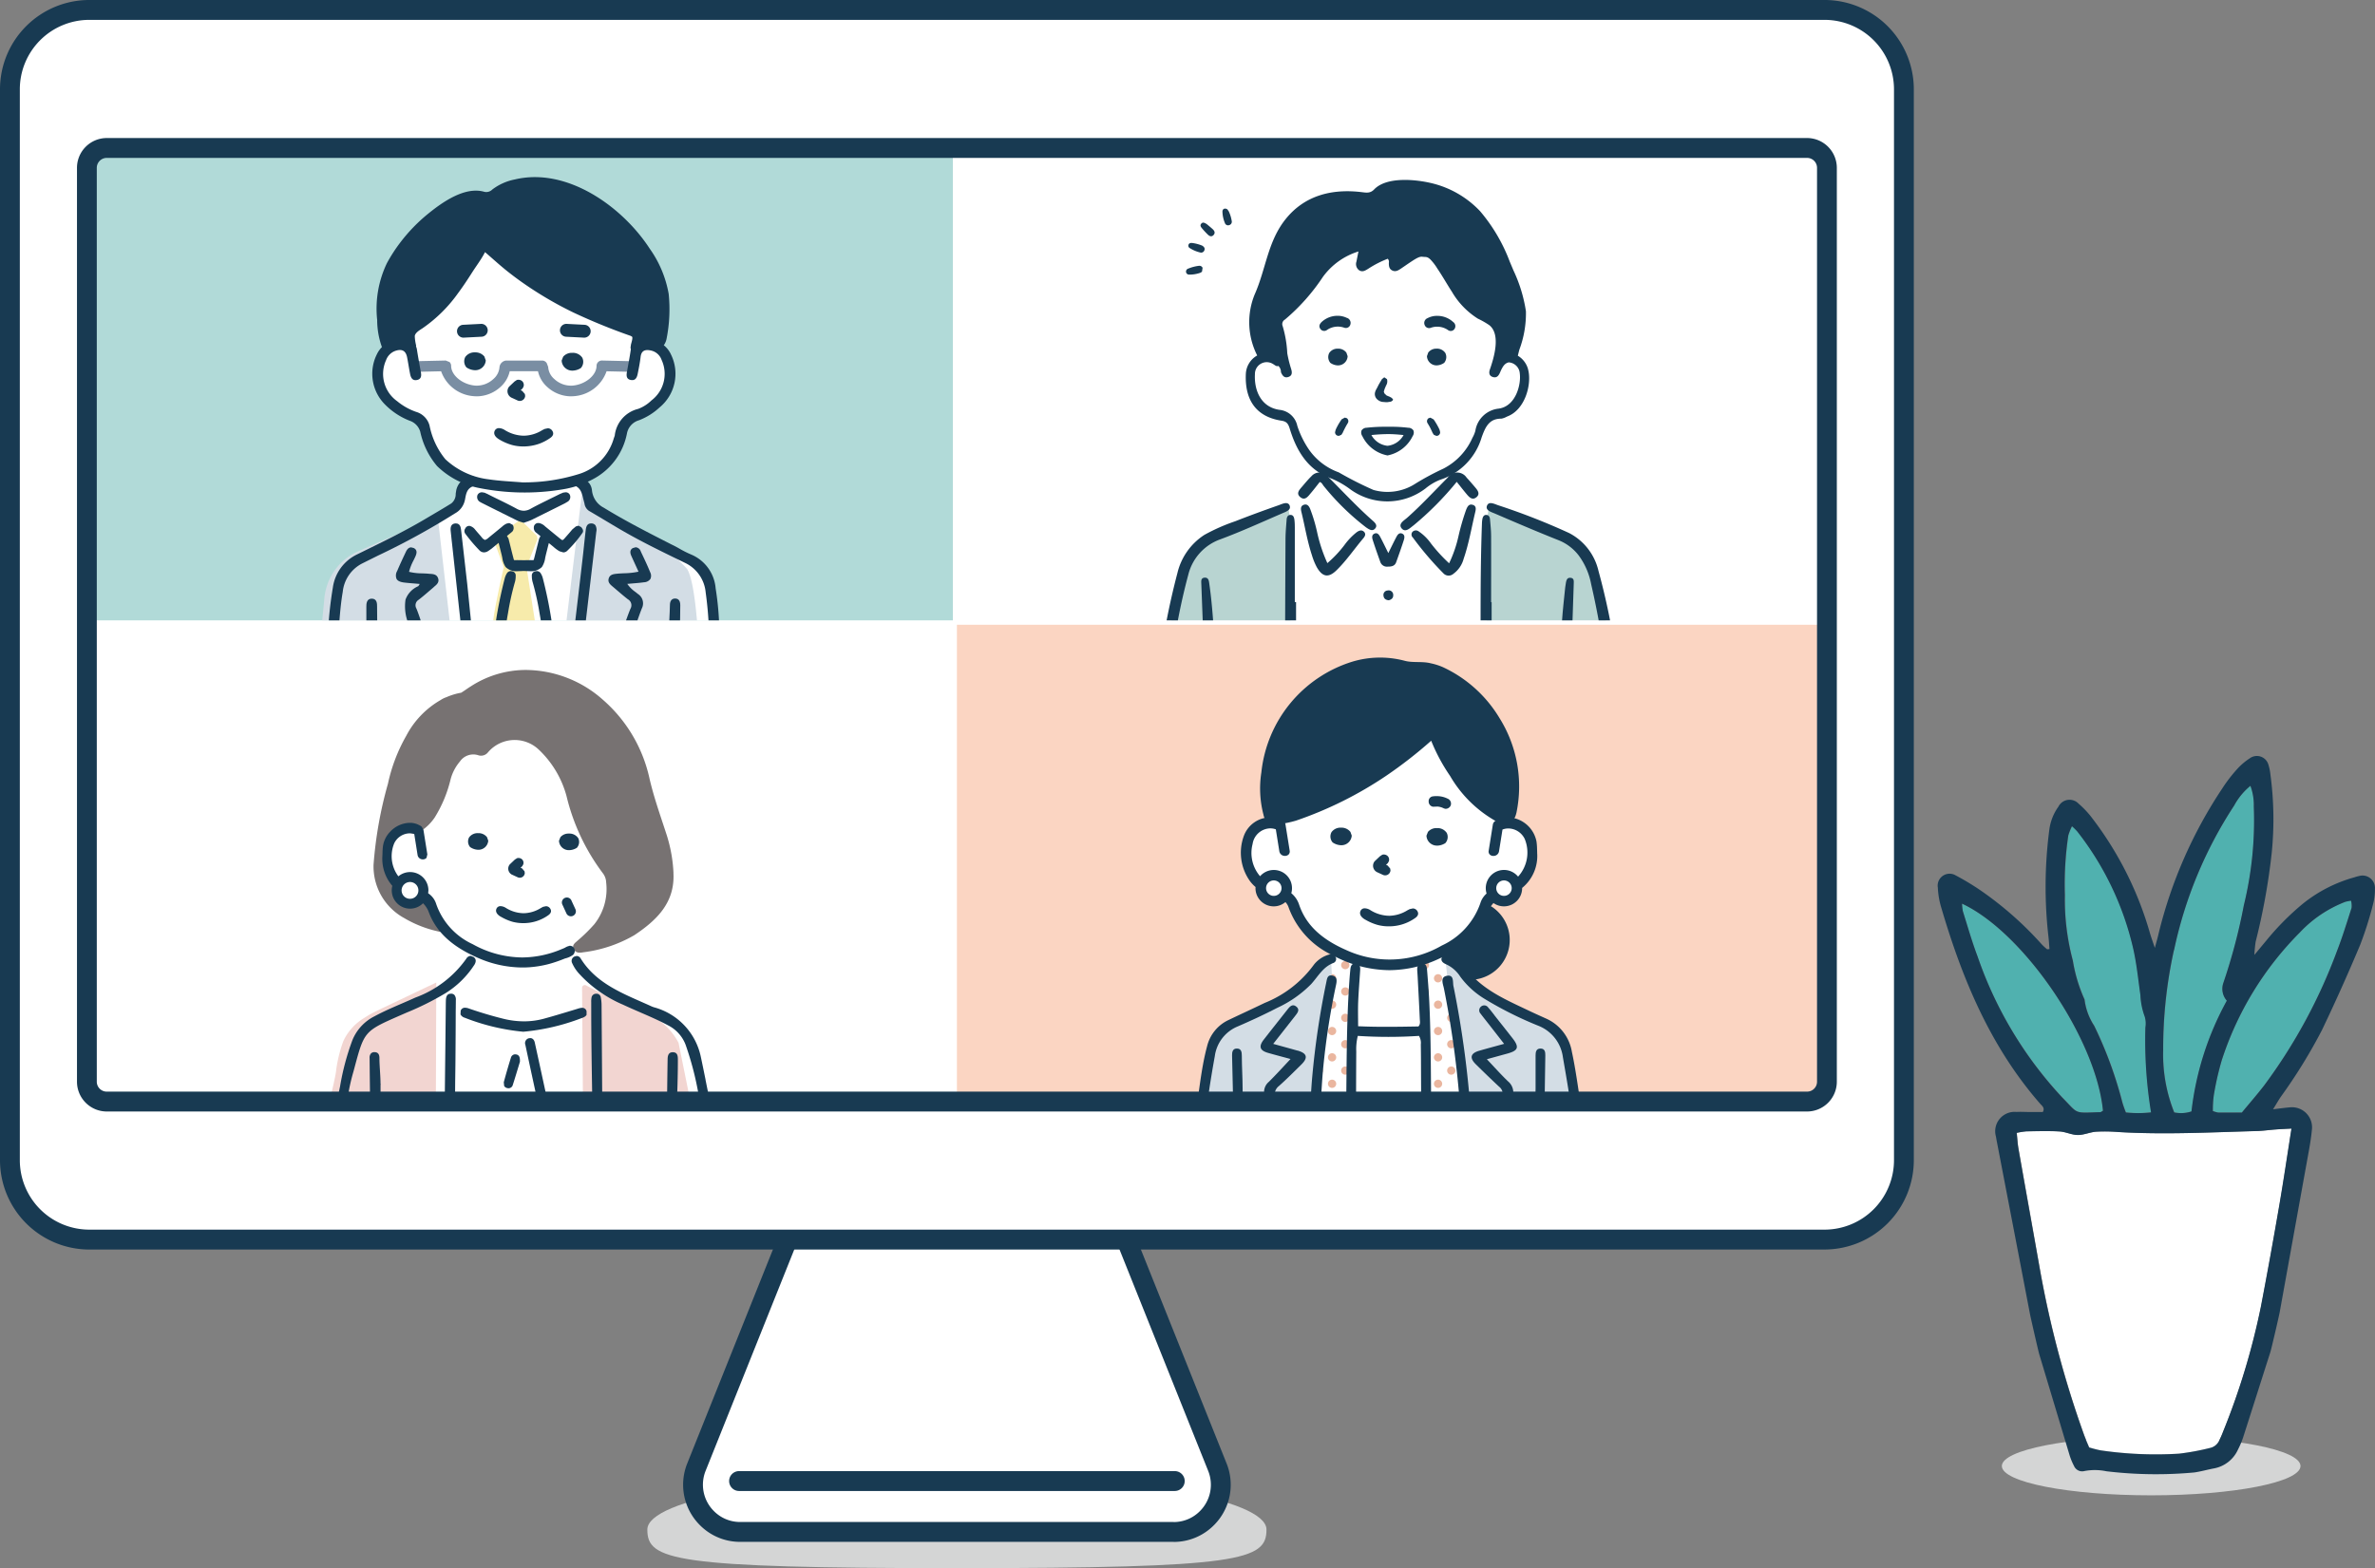 <svg xmlns="http://www.w3.org/2000/svg" xmlns:xlink="http://www.w3.org/1999/xlink" width="215" height="142" viewBox="0 0 215 142">
  <rect x="0" y="0" width="215" height="142" fill="#808080" stroke="none"/>
  <defs>
    <clipPath id="clip-path">
      <rect id="長方形_69995" data-name="長方形 69995" width="215" height="142" fill="none"/>
    </clipPath>
    <clipPath id="clip-path-2">
      <rect id="長方形_69997" data-name="長方形 69997" width="77.793" height="42.359" fill="none"/>
    </clipPath>
    <clipPath id="clip-path-3">
      <rect id="長方形_69998" data-name="長方形 69998" width="77.795" height="42.359" fill="none"/>
    </clipPath>
    <clipPath id="clip-path-8">
      <path id="パス_253168" data-name="パス 253168" d="M83.232,72.982h3.087L86.7,60.857l-1.93-.93Z" transform="translate(-83.232 -59.927)" fill="none"/>
    </clipPath>
    <clipPath id="clip-path-9">
      <path id="パス_253212" data-name="パス 253212" d="M89.994,60.73l.379,12.125H93.54L91.913,60.226Z" transform="translate(-89.994 -60.226)" fill="none"/>
    </clipPath>
  </defs>
  <g id="グループ_248663" data-name="グループ 248663" transform="translate(0 0)">
    <g id="グループ_248642" data-name="グループ 248642" transform="translate(0 0)">
      <g id="グループ_248641" data-name="グループ 248641" clip-path="url(#clip-path)">
        <path id="パス_253040" data-name="パス 253040" d="M153.542,93.217c0,1.465-6.052,2.653-13.519,2.653s-13.517-1.188-13.517-2.653,6.052-2.653,13.517-2.653,13.519,1.188,13.519,2.653" transform="translate(54.714 39.535)" fill="#d4d5d5"/>
        <path id="パス_253041" data-name="パス 253041" d="M152.328,71.136c-.388,2.455-.718,4.716-1.106,6.967q-.786,4.575-1.657,9.136a64.4,64.4,0,0,1-3.424,11.334,8.181,8.181,0,0,1-.344.783,1.183,1.183,0,0,1-.849.7,22.155,22.155,0,0,1-2.792.514,34.576,34.576,0,0,1-7.114-.3c-.322-.049-.642-.164-1.026-.264-.158-.376-.334-.758-.476-1.152a91.88,91.88,0,0,1-4-15.032c-.639-3.61-1.291-7.22-1.925-10.834-.083-.463-.107-.935-.163-1.464a6.664,6.664,0,0,1,.881-.139c1-.014,2-.049,3,.011.554.03,1.1.316,1.647.319s1.1-.253,1.65-.294a14.505,14.505,0,0,1,2,.027c4.186.254,8.366.027,12.549-.088.569-.017,1.137-.1,1.706-.142.417-.032.835-.049,1.443-.083" transform="translate(55.125 31.054)" fill="#fff"/>
        <path id="パス_253042" data-name="パス 253042" d="M123.992,56.963c5.6,2.616,12.142,12.261,12.756,18.754l-.212.118c-2.472.07-1.935.22-3.471-1.339a35.751,35.751,0,0,1-7.673-12.761c-.506-1.332-.894-2.709-1.325-4.073a4,4,0,0,1-.076-.7" transform="translate(53.627 24.867)" fill="#50b1af"/>
        <path id="パス_253043" data-name="パス 253043" d="M137.793,70.288a40.335,40.335,0,0,0,.51,7.7,10.653,10.653,0,0,1-2.275.007,9.172,9.172,0,0,1-.319-.9,36.861,36.861,0,0,0-2.553-6.949,5.589,5.589,0,0,1-.874-2.379,13.927,13.927,0,0,1-1.061-3.534,21.34,21.34,0,0,1-.718-5.93,29.929,29.929,0,0,1,.312-5.406,5.53,5.53,0,0,1,.329-.82,5.641,5.641,0,0,1,.478.47A26.957,26.957,0,0,1,136.651,63c.341,1.429.483,2.908.69,4.369a6.29,6.29,0,0,0,.39,1.945,2.181,2.181,0,0,1,.062.977" transform="translate(56.44 22.734)" fill="#50b1af"/>
        <path id="パス_253044" data-name="パス 253044" d="M144.912,51.415a32.3,32.3,0,0,1-.9,8.924,51.8,51.8,0,0,1-1.855,7.033,1.627,1.627,0,0,0,.312,1.615,27.123,27.123,0,0,0-3.194,10.027,2.978,2.978,0,0,1-1.564.09,14.147,14.147,0,0,1-1-5.621,41.392,41.392,0,0,1,.974-9.07,38.228,38.228,0,0,1,5.446-13.1,5.981,5.981,0,0,1,1.47-1.786,5.057,5.057,0,0,1,.305,1.886" transform="translate(59.125 21.621)" fill="#50b1af"/>
        <path id="パス_253045" data-name="パス 253045" d="M152.4,57.422c-.423,1.312-.825,2.636-1.325,3.916a48.618,48.618,0,0,1-6.572,12.139c-.635.827-1.325,1.613-2.036,2.477-.819,0-1.481.007-2.147,0a2.233,2.233,0,0,1-.478-.138,10.186,10.186,0,0,1,.08-1.392,25.88,25.88,0,0,1,.725-3.2,29.061,29.061,0,0,1,7.082-11.589,11.143,11.143,0,0,1,4.11-2.762,4.623,4.623,0,0,1,.513-.1,1.873,1.873,0,0,1,.049.651" transform="translate(60.484 24.783)" fill="#50b1af"/>
        <path id="パス_253046" data-name="パス 253046" d="M131.8,79.222c.15.171.347.34.16.672h-1.1c-.431,0-.857-.029-1.286-.007a1.756,1.756,0,0,0-1.852,2.242l.047.283q1.526,7.923,3.046,15.855c.046.23.725,3.228.832,3.59q1.358,4.512,2.712,9.029a5.625,5.625,0,0,0,.427,1.054.8.8,0,0,0,.951.463,5.076,5.076,0,0,1,1.97.02,37.713,37.713,0,0,0,7.97.109c.61-.088,1.206-.261,1.814-.373a2.98,2.98,0,0,0,2.144-1.711,7.627,7.627,0,0,0,.491-1.187c.815-2.534,1.617-5.077,2.431-7.617.1-.309.8-3.328.854-3.652q1.244-6.891,2.49-13.784c.17-.935.351-1.878.431-2.824a1.82,1.82,0,0,0-1.977-1.916c-.458.039-.913.1-1.551.178.3-.48.483-.807.69-1.113a48.151,48.151,0,0,0,3.746-6.077q1.816-3.8,3.447-7.69a31.714,31.714,0,0,0,1.163-3.673,5.1,5.1,0,0,0,.176-1.412,1.125,1.125,0,0,0-1.432-1.158,3.263,3.263,0,0,0-.413.115,12.928,12.928,0,0,0-4.664,2.382,24,24,0,0,0-3.316,3.34c-.3.358-.593.715-1.086,1.307a11.164,11.164,0,0,1,.115-1.2,58.4,58.4,0,0,0,1.45-8.006,30.34,30.34,0,0,0-.115-7.137,4.2,4.2,0,0,0-.169-.836,1.085,1.085,0,0,0-1.71-.615,5.714,5.714,0,0,0-1.179,1.019,13.455,13.455,0,0,0-1.3,1.7,41.309,41.309,0,0,0-5.764,13.147c-.076.352-.183.7-.34,1.291-.195-.582-.322-.927-.427-1.277a31.256,31.256,0,0,0-5.209-10.421,8.281,8.281,0,0,0-1.259-1.352,1.126,1.126,0,0,0-1.832.26,4.584,4.584,0,0,0-.828,2.107,39.786,39.786,0,0,0-.073,9.7c.042.362.059.73.09,1.092l-.212.019a4.872,4.872,0,0,1-.513-.474,31.1,31.1,0,0,0-5.449-4.814,22.945,22.945,0,0,0-2.313-1.4,1.078,1.078,0,0,0-1.619,1.106,7.4,7.4,0,0,0,.315,1.826c1.911,6.5,4.481,12.663,9.02,17.825m23.446-15.607a11.163,11.163,0,0,1,4.11-2.761,4.4,4.4,0,0,1,.514-.1,1.906,1.906,0,0,1,.049.651c-.424,1.31-.825,2.636-1.325,3.916a48.714,48.714,0,0,1-6.572,12.139c-.635.827-1.325,1.613-2.036,2.477-.819,0-1.481.006-2.147,0a2.171,2.171,0,0,1-.478-.139,10.162,10.162,0,0,1,.08-1.391,26.145,26.145,0,0,1,.723-3.2,29.066,29.066,0,0,1,7.082-11.59m-11.4,1.618a38.265,38.265,0,0,1,5.445-13.1,5.981,5.981,0,0,1,1.471-1.784,5.082,5.082,0,0,1,.305,1.886,32.351,32.351,0,0,1-.9,8.924,51.8,51.8,0,0,1-1.855,7.033,1.623,1.623,0,0,0,.312,1.613,27.161,27.161,0,0,0-3.2,10.027,2.958,2.958,0,0,1-1.563.09,14.111,14.111,0,0,1-1-5.62,41.406,41.406,0,0,1,.974-9.072m7.488,16.382c.569-.017,1.139-.1,1.708-.142.415-.032.835-.049,1.443-.083-.388,2.455-.718,4.715-1.107,6.966q-.784,4.575-1.657,9.138a64.321,64.321,0,0,1-3.424,11.334,8.334,8.334,0,0,1-.342.783,1.18,1.18,0,0,1-.849.7,22.207,22.207,0,0,1-2.792.516,34.472,34.472,0,0,1-7.114-.3,10.434,10.434,0,0,1-1.027-.263c-.156-.376-.332-.759-.476-1.152a91.919,91.919,0,0,1-4-15.032c-.637-3.61-1.289-7.22-1.925-10.834-.083-.463-.106-.935-.162-1.464a6.419,6.419,0,0,1,.88-.139c1-.014,2-.049,3,.01.556.032,1.1.317,1.649.32s1.1-.254,1.65-.3a14.737,14.737,0,0,1,2,.029c4.186.253,8.366.027,12.547-.088m-17.362-21.38a29.909,29.909,0,0,1,.312-5.4,5.634,5.634,0,0,1,.329-.822,5.867,5.867,0,0,1,.478.47,26.976,26.976,0,0,1,5.03,10.452c.34,1.429.481,2.908.689,4.369a6.322,6.322,0,0,0,.39,1.944,2.181,2.181,0,0,1,.062.977,40.448,40.448,0,0,0,.51,7.7,10.468,10.468,0,0,1-2.275.007,9.378,9.378,0,0,1-.319-.9,36.74,36.74,0,0,0-2.553-6.95,5.589,5.589,0,0,1-.874-2.379,14.042,14.042,0,0,1-1.061-3.534,21.335,21.335,0,0,1-.718-5.93m3.434,19.547c-.129.073-.17.115-.212.118-2.472.07-1.935.22-3.471-1.339A35.738,35.738,0,0,1,126.053,65.8c-.506-1.332-.894-2.709-1.325-4.073a4,4,0,0,1-.076-.7c5.6,2.616,12.142,12.261,12.756,18.754" transform="translate(52.967 20.802)" fill="#183a52"/>
        <path id="パス_253047" data-name="パス 253047" d="M96.956,97.932c0,2.755-2.193,3.494-28.024,3.494s-28.024-.738-28.024-3.494,12.547-4.989,28.024-4.989,28.024,2.234,28.024,4.989" transform="translate(17.693 40.574)" fill="#d4d5d5"/>
        <path id="パス_253048" data-name="パス 253048" d="M87.3,106.086H48.07a4.28,4.28,0,0,1-3.962-5.877l9.116-22.768a4.271,4.271,0,0,1,3.962-2.685H78.181a4.268,4.268,0,0,1,3.962,2.685l9.118,22.768a4.281,4.281,0,0,1-3.962,5.877" transform="translate(18.941 32.634)" fill="#fff"/>
        <path id="パス_253049" data-name="パス 253049" d="M87.57,106.359v.9H48.341a5.121,5.121,0,0,1-3.7-1.564,5.164,5.164,0,0,1-1.093-5.549l9.115-22.766a5.169,5.169,0,0,1,4.8-3.249H78.452a5.164,5.164,0,0,1,4.795,3.249l9.118,22.768A5.167,5.167,0,0,1,91.27,105.7a5.121,5.121,0,0,1-3.7,1.564v-1.8a3.326,3.326,0,0,0,2.412-1.019,3.364,3.364,0,0,0,.716-3.624L81.581,78.05a3.368,3.368,0,0,0-3.129-2.12H57.457a3.372,3.372,0,0,0-3.13,2.12l-9.116,22.766a3.364,3.364,0,0,0,.716,3.624,3.327,3.327,0,0,0,2.414,1.019H87.57Z" transform="translate(18.67 32.361)" fill="#183a52"/>
        <path id="パス_253050" data-name="パス 253050" d="M164.9,111.976H7.808a7.191,7.191,0,0,1-7.181-7.2V7.827A7.191,7.191,0,0,1,7.808.626H164.9a7.191,7.191,0,0,1,7.181,7.2v96.947a7.191,7.191,0,0,1-7.181,7.2" transform="translate(0.271 0.273)" fill="#fff"/>
        <path id="パス_253051" data-name="パス 253051" d="M165.173,112.249v.9H8.079A8.092,8.092,0,0,1,0,105.048V8.1A8.09,8.09,0,0,1,8.079,0H165.173a8.089,8.089,0,0,1,8.078,8.1v96.947a8.091,8.091,0,0,1-8.078,8.1v-1.8a6.291,6.291,0,0,0,6.283-6.3V8.1a6.291,6.291,0,0,0-6.283-6.3H8.079A6.291,6.291,0,0,0,1.795,8.1v96.947a6.291,6.291,0,0,0,6.284,6.3H165.173Z" transform="translate(0 -0.001)" fill="#183a52"/>
      </g>
    </g>
    <g id="グループ_248644" data-name="グループ 248644" transform="translate(8.466 13.817)">
      <g id="グループ_248643" data-name="グループ 248643" clip-path="url(#clip-path-2)">
        <rect id="長方形_69996" data-name="長方形 69996" width="77.793" height="42.36" transform="translate(0 -0.001)" fill="#b1dad8"/>
      </g>
    </g>
    <g id="グループ_248646" data-name="グループ 248646" transform="translate(8.463 13.817)">
      <g id="グループ_248645" data-name="グループ 248645" clip-path="url(#clip-path-3)">
        <path id="パス_253052" data-name="パス 253052" d="M34.581,15.278,26.324,24.99s-3,3.048.476,5.252l2.321,1.376s.563,2.884,1.774,3.763,2.5,1.64,2.5,1.64a2.033,2.033,0,0,0-.812,1.194c-.05.646.4.894-1.426,1.856s-8.618,4.94-8.618,4.94-.779.514-1.027,2.369-.481,5.8-.481,5.8h34.84l-.5-6.763s.265-1.275-1.442-2.038-9.481-5.121-9.481-5.121l-.829-2.321s2.488-.823,3.122-2.432.262-2.807,1.311-3.162,3.7-.991,3.649-3.218-1.067-3.5-2.471-3.518L48.9,21.484Z" transform="translate(0.506 -7.302)" fill="#fff"/>
        <path id="パス_253053" data-name="パス 253053" d="M23.632,36.017a4.548,4.548,0,0,0-.773.451,5.19,5.19,0,0,0-2.125,3.867l-.522,5.373H32.487L31.008,32.8s-5.609,2.411-7.376,3.214" transform="translate(0.155 0.171)" fill="#d3dde5"/>
        <path id="パス_253054" data-name="パス 253054" d="M47,38.22a13.938,13.938,0,0,0-2.637-2.288l-.151-.046a19.721,19.721,0,0,1-2.677-1.328c-.864-.515-1.713-1.061-2.57-1.589a3.183,3.183,0,0,1-.642-.475,1.164,1.164,0,0,1-.3-.516L37.9,31.47l-.407-.265L35.656,46.391H48.1s-.2-6.736-1.1-8.171" transform="translate(6.741 -0.51)" fill="#d3dde5"/>
        <path id="パス_253055" data-name="パス 253055" d="M46.106,22.948l-2.717-.061a.482.482,0,0,0-.494.482c0,.856-1.016,1.692-2.174,1.789a2.209,2.209,0,0,1-1.643-.591,1.575,1.575,0,0,1-.563-1.11l-.121-.317a.48.48,0,0,0-.419-.25H34.695a.675.675,0,0,0-.583.566,1.573,1.573,0,0,1-.562,1.11,2.218,2.218,0,0,1-1.645.591c-1.158-.1-2.174-.933-2.174-1.789a.483.483,0,0,0-.144-.345l-.348-.137-2.719.061a.482.482,0,1,0,.023.964l2.282-.051a3.386,3.386,0,0,0,3,2.258l.233.01a3.215,3.215,0,0,0,2.144-.853,2.664,2.664,0,0,0,.833-1.421h2.559a2.661,2.661,0,0,0,.832,1.421,3.215,3.215,0,0,0,2.144.853l.233-.01a3.387,3.387,0,0,0,3-2.258l2.282.051a.482.482,0,0,0,.021-.964" transform="translate(2.645 -4.057)" fill="#7a8ea3"/>
        <path id="パス_253056" data-name="パス 253056" d="M31.433,34.741l.939,2.569S31.6,40.59,31.4,42.248s-.377,3.381-.377,3.381h4.709l-1.3-8.359,1-2.516-.064-.308-1.489-1.455Z" transform="translate(4.766 0.251)" fill="#f7ebab"/>
        <path id="パス_253057" data-name="パス 253057" d="M47.019,25.693c.094.11-.074.583-.1.726l-.04.282.091.278a2.905,2.905,0,0,1,2.493-.11,1.484,1.484,0,0,0,.686-1.014,13.7,13.7,0,0,0,.187-4.031,10.062,10.062,0,0,0-1.716-4.1c-2.456-3.787-7.472-7.4-12.214-6.268a4.922,4.922,0,0,0-2.037.91.767.767,0,0,1-.757.2c-1.75-.485-3.777.96-5.045,1.988a15.205,15.205,0,0,0-2.54,2.625,14.355,14.355,0,0,0-1.2,1.859,9.526,9.526,0,0,0-.88,5.154A7.242,7.242,0,0,0,24.4,26.7a1.4,1.4,0,0,0,.281.464,3.492,3.492,0,0,1,2.747-.384l.043-.3a3.941,3.941,0,0,1-.121-.854c.053-.314.472-.541.71-.7a12.976,12.976,0,0,0,3.2-3.162c.451-.606.867-1.235,1.272-1.871.389-.615.853-1.211,1.177-1.857.72.619,1.351,1.2,2.02,1.732q.6.477,1.222.921A33.265,33.265,0,0,0,41.7,23.5a54.7,54.7,0,0,0,5.2,2.123Z" transform="translate(1.735 -9.023)" fill="#183a52"/>
        <path id="パス_253058" data-name="パス 253058" d="M41.578,35.195l-.046-.1a.528.528,0,0,0-.455-.355l-.251.071c-.244.134-.292.369-.145.7s.29.64.455,1l.2.439a6.9,6.9,0,0,1-1.311.145c-.24.011-.466.021-.7.047-.255.03-.573.066-.682.405s.1.539.317.722c.144.121.287.242.429.365l.019.016c.314.268.638.546.973.806a.615.615,0,0,1,.224.849c-.207.5-.448,1.191-.682,1.866-.18.519-.351,1.008-.5,1.394l-.3.773c-.106.274-.252.648.175.824l.213.047c.294,0,.414-.3.5-.526.174-.445.349-.892.522-1.338.147-.375.318-.869.5-1.391l.006-.017c.208-.6.422-1.222.6-1.667a1.008,1.008,0,0,0-.344-1.292l-.237-.188a2.878,2.878,0,0,1-.739-.733l.459-.04c.365-.03.709-.058,1.051-.106a.744.744,0,0,0,.581-.3.687.687,0,0,0-.019-.611c-.247-.612-.536-1.22-.819-1.812" transform="translate(8.004 0.999)" fill="#183a52"/>
        <path id="パス_253059" data-name="パス 253059" d="M28.231,37.147l-.116-.01c-.207-.021-.418-.029-.622-.036a4.972,4.972,0,0,1-1.177-.14,4.6,4.6,0,0,1,.4-1.021c.061-.124.131-.265.191-.405.1-.234.188-.565-.184-.735l-.215-.051c-.19,0-.349.131-.472.392-.278.585-.548,1.16-.793,1.74a.813.813,0,0,0-.054.729c.1.175.322.278.7.324.315.037.632.063.973.09l.417.036-.047.087-.077.113a2.1,2.1,0,0,0-1.158,1.221,4.139,4.139,0,0,0,.5,2.656l.013.031.007.021.281.708q.366.937.739,1.873a.527.527,0,0,0,.479.4l.066,0a.4.4,0,0,0,.381-.412,1.618,1.618,0,0,0-.13-.545l-.158-.414c-.173-.446-.347-1-.535-1.593-.213-.678-.435-1.379-.653-1.913a.579.579,0,0,1,.2-.8c.334-.258.659-.536.971-.807l.024-.02.332-.284L28.6,38.3c.214-.175.484-.394.339-.775-.127-.335-.422-.358-.706-.381" transform="translate(2.25 1.001)" fill="#183a52"/>
        <path id="パス_253060" data-name="パス 253060" d="M30.533,42.968c-.066-.6-.137-1.331-.207-2.048-.073-.763-.15-1.552-.221-2.188q-.193-1.71-.389-3.421l-.175-1.531c-.027-.237-.106-.552-.464-.552l-.061,0c-.31.029-.449.242-.415.638.026.3.06.6.094.9l.03.262,1.1,10.133c.024.215.07.616.471.616l.061,0c.435-.039.421-.422.409-.7Z" transform="translate(3.731 0.352)" fill="#183a52"/>
        <path id="パス_253061" data-name="パス 253061" d="M38.1,33.231l-.067,0c-.4,0-.446.417-.471.616-.054.446-.1.9-.15,1.335l0,.024c-.027.261-.056.521-.084.78-.225,2.023-1.057,8.975-1.064,9.035v.09c-.01.317-.019.675.414.706h.048c.405,0,.448-.379.484-.685l1.311-11.146a.813.813,0,0,0-.087-.6.465.465,0,0,0-.329-.157" transform="translate(6.997 0.352)" fill="#183a52"/>
        <path id="パス_253062" data-name="パス 253062" d="M24.241,41.137l-.019-2.416c0-.251,0-.717-.482-.717s-.488.485-.489.717c-.006.914,0,2.03,0,3.014v.113c0,.489,0,.936.006,1.285,0,.431.165.649.492.649h0c.327,0,.492-.218.492-.649V41.16Z" transform="translate(1.451 2.388)" fill="#183a52"/>
        <path id="パス_253063" data-name="パス 253063" d="M43.033,37.995H43.01c-.3.01-.458.217-.458.613,0,.479-.117,2.563-.117,2.575l-.006.016v.589q0,.7,0,1.4c0,.158,0,.64.492.643h0c.307,0,.464-.2.464-.6,0-.63.026-1.4.051-2.16.03-.864.06-1.757.054-2.482,0-.489-.252-.592-.461-.592" transform="translate(9.629 2.385)" fill="#183a52"/>
        <path id="パス_253064" data-name="パス 253064" d="M33.255,32.407l.031-.164c.08-.429.163-.873.656-1.08a.624.624,0,0,0,.367-.332l-.043-.351a.414.414,0,0,0-.381-.248,1.085,1.085,0,0,0-.415.116,1.554,1.554,0,0,0-1.006,1.21l-.04.265a1.062,1.062,0,0,1-.4.872c-.663.411-1.345.812-2.006,1.2l-.445.264c-1.752,1.033-3.606,1.941-5.4,2.82l-.673.33A3.934,3.934,0,0,0,21.3,40.334a33.988,33.988,0,0,0-.428,3.993c-.051.743-.1,1.445-.168,2.107a.642.642,0,0,0,.126.489.481.481,0,0,0,.358.138H21.2c.425,0,.464-.415.485-.639l.009-.167.006-.131c.031-.4.06-.833.09-1.285.091-1.369.194-2.921.409-4.141A3.255,3.255,0,0,1,24.021,38.1c.429-.215.859-.428,1.288-.642l.036-.019A66.085,66.085,0,0,0,32.352,33.6a1.769,1.769,0,0,0,.9-1.194" transform="translate(0.366 -0.925)" fill="#183a52"/>
        <path id="パス_253065" data-name="パス 253065" d="M49.786,46.4c-.076-.708-.111-1.493-.15-2.326a26.91,26.91,0,0,0-.331-3.684,3.641,3.641,0,0,0-2.22-3.068,9.371,9.371,0,0,1-1.043-.523c-.175-.1-.357-.2-.539-.291l-.205-.1c-2.034-1.037-4.139-2.108-6.124-3.326A1.98,1.98,0,0,1,38.108,31.5c-.084-.722-.615-1-1.15-1.224l-.235-.05a.426.426,0,0,0-.4.255l-.026.368.215.218c.578.225.689.7.81,1.218l.077.3.031.116a.943.943,0,0,0,.409.669c.541.315,1.111.656,1.569.931l.033.019q.528.317,1.058.63c1.871,1.107,3.858,2.073,5.786,3.008l.242.118a3.29,3.29,0,0,1,1.876,2.683,33.634,33.634,0,0,1,.31,3.917c.027.615.051,1.2.088,1.733.019.275.047.692.495.692h.011a.463.463,0,0,0,.345-.133.787.787,0,0,0,.127-.576" transform="translate(7.017 -0.927)" fill="#183a52"/>
        <path id="パス_253066" data-name="パス 253066" d="M30.53,32.118l.14.08.777.389c.8.4,1.622.81,2.446,1.217a2.736,2.736,0,0,0,.389.143l.2.064H34.5l.009,0h.006l.224-.078a4.094,4.094,0,0,0,.494-.191c.81-.4,1.612-.8,2.389-1.187l.6-.3.265-.157a.494.494,0,0,0,.174-.645.411.411,0,0,0-.375-.2l-.214.03-.31.131-.081.041c-.238.12-.479.237-.727.358-.6.3-1.228.6-1.826.931a1.281,1.281,0,0,1-.625.18,1.363,1.363,0,0,1-.663-.194c-.585-.318-1.191-.615-1.776-.9l-.021-.01q-.353-.173-.7-.348l-.1-.053-.284-.128-.218-.036a.439.439,0,0,0-.421.235.517.517,0,0,0,.214.633" transform="translate(4.447 -0.492)" fill="#183a52"/>
        <path id="パス_253067" data-name="パス 253067" d="M33.055,36.27l-.131-.016a.415.415,0,0,0-.358.2,1.567,1.567,0,0,0-.2.474,39.39,39.39,0,0,0-1.056,5.911l-.021.254c-.02.233-.046.522-.053.807-.007.3.128.472.392.495l.056,0a.483.483,0,0,0,.478-.355,1.741,1.741,0,0,0,.067-.511,31.274,31.274,0,0,1,.441-3.489,24.447,24.447,0,0,1,.633-2.834,1.974,1.974,0,0,0,.06-.509.39.39,0,0,0-.312-.428" transform="translate(4.859 1.643)" fill="#183a52"/>
        <path id="パス_253068" data-name="パス 253068" d="M35.787,43.048h0l.026-.02-.02-.241a39.191,39.191,0,0,0-1.04-5.861,1.56,1.56,0,0,0-.2-.474.413.413,0,0,0-.358-.2l-.131.016a.39.39,0,0,0-.312.428,1.974,1.974,0,0,0,.06.509,24.446,24.446,0,0,1,.633,2.834,29.212,29.212,0,0,1,.426,3.452,1.72,1.72,0,0,0,.066.5.486.486,0,0,0,.479.355l.054,0c.264-.023.4-.194.392-.494s-.031-.573-.053-.806Z" transform="translate(5.931 1.643)" fill="#183a52"/>
        <path id="パス_253069" data-name="パス 253069" d="M40.058,33.593l-.011-.016-.25-.128-.231.064-.328.274c-.221.27-.448.526-.66.766-.118.134-.177.193-.23.193s-.11-.044-.238-.147c-.391-.315-.8-.652-1.335-1.091a1.073,1.073,0,0,0-.548-.3h-.034a.393.393,0,0,0-.436.394.537.537,0,0,0,.235.492l.365.3-.118.215-.145.579q-.141.565-.284,1.127l-.011.044c-.051.2-.056.211-.127.211l-.067,0-.157-.006-.595.009-.6-.009-.157.006-.067,0c-.071,0-.076-.009-.127-.211l-.011-.044c-.1-.379-.193-.76-.287-1.14l-.143-.566-.137-.231.311-.255.058-.044.13-.116a.5.5,0,0,0,.014-.6l-.3-.157-.231.047a1.493,1.493,0,0,0-.415.275l-.037.031c-.241.2-.486.4-.73.6l-.031.024c-.191.157-.382.312-.572.469l-.191.091-.2-.131c-.12-.154-.248-.3-.374-.444-.106-.121-.215-.247-.32-.375a.884.884,0,0,0-.494-.328H29.9a.382.382,0,0,0-.345.227.4.4,0,0,0,0,.485,14.889,14.889,0,0,0,1.275,1.5.581.581,0,0,0,.417.187.706.706,0,0,0,.391-.133l.06-.039.237-.168.5-.412.134-.111.278,1.105.056.257a1.973,1.973,0,0,0,.3.829,1.388,1.388,0,0,0,1.124.372c.154,0,.308-.007.455-.016l.061,0,.063,0c.147.009.3.016.455.016a1.389,1.389,0,0,0,1.124-.372,1.972,1.972,0,0,0,.3-.829l.057-.257.272-1.084.023.017.094.074.294.241a3.266,3.266,0,0,0,.561.412l.341.1A.522.522,0,0,0,38.8,35.7a10.745,10.745,0,0,0,1.351-1.59c.147-.2.009-.385-.093-.516" transform="translate(4.106 0.338)" fill="#183a52"/>
        <path id="パス_253070" data-name="パス 253070" d="M50.694,22.964a2.308,2.308,0,0,0-3.031-1.224.853.853,0,0,0-.63.713c-.1.68-.23,1.357-.352,2.033-.061.335-.056.659.368.729s.545-.254.609-.573c.1-.5.2-1,.26-1.509.068-.63.468-.7.98-.578a1.312,1.312,0,0,1,.919.836,3.016,3.016,0,0,1-.917,3.673,3.431,3.431,0,0,1-1.2.766,2.8,2.8,0,0,0-2.123,2.425l-.088.251a4.736,4.736,0,0,1-3.2,3.238,16.709,16.709,0,0,1-5.074.742c-.946-.081-2.008-.121-3.053-.277a6.952,6.952,0,0,1-3.917-1.819,6.941,6.941,0,0,1-1.435-3.057A1.769,1.769,0,0,0,27.595,28.1a5.568,5.568,0,0,1-1.719-.97,3.025,3.025,0,0,1-1-3.709,1.383,1.383,0,0,1,.83-.84c.606-.21.96-.02,1.076.588.1.5.171,1.007.271,1.508.066.328.211.628.635.535.374-.081.4-.379.341-.69-.126-.7-.257-1.4-.365-2.1a.826.826,0,0,0-.593-.668,2.313,2.313,0,0,0-3.021,1.121,3.94,3.94,0,0,0,.749,4.577A6.4,6.4,0,0,0,27.005,28.9a1.487,1.487,0,0,1,.966,1A7.14,7.14,0,0,0,29.487,33a7.512,7.512,0,0,0,3.629,1.958,20.992,20.992,0,0,0,7.758.158,8.746,8.746,0,0,0,2.967-1.051,5.946,5.946,0,0,0,2.84-4,1.542,1.542,0,0,1,1.1-1.207A5.737,5.737,0,0,0,49.634,27.7a3.948,3.948,0,0,0,1.06-4.741" transform="translate(1.61 -4.622)" fill="#183a52"/>
        <path id="パス_253071" data-name="パス 253071" d="M31.838,28.214a4.759,4.759,0,0,0,1.128.488A3.939,3.939,0,0,0,34,28.836a4.3,4.3,0,0,0,1.442-.247,4.358,4.358,0,0,0,.981-.511c.349-.241.308-.479.213-.636a.482.482,0,0,0-.425-.251l-.284.061-.2.1-.034.02a3.235,3.235,0,0,1-1.659.491,3.351,3.351,0,0,1-1.725-.519,1.027,1.027,0,0,0-.506-.167.412.412,0,0,0-.387.224c-.143.281.009.575.417.809" transform="translate(4.913 -2.226)" fill="#183a52"/>
        <path id="パス_253072" data-name="パス 253072" d="M32.554,25.721c.187.086.374.171.559.258a.489.489,0,0,0,.695-.405l-.026-.175-.238-.277-.144-.067.167-.158.088-.16a.469.469,0,0,0-.127-.511.52.52,0,0,0-.474-.1l-.208.138-.484.459a.645.645,0,0,0-.15.514.671.671,0,0,0,.341.485" transform="translate(5.271 -3.536)" fill="#183a52"/>
        <path id="パス_253073" data-name="パス 253073" d="M36.637,22.4H36.6a1.027,1.027,0,0,0-.819.351l0,0-.134.342,0,.023a.957.957,0,0,0,.944.894h.029a1.455,1.455,0,0,0,.749-.224l.019-.011.011-.017a.846.846,0,0,0,.113-.921,1.023,1.023,0,0,0-.874-.439" transform="translate(6.736 -4.266)" fill="#183a52"/>
        <path id="パス_253074" data-name="パス 253074" d="M31.289,22.747a1.038,1.038,0,0,0-.85-.377,1.017,1.017,0,0,0-.88.414.844.844,0,0,0,.088.924l.01.017.019.013a1.451,1.451,0,0,0,.772.247h0a.953.953,0,0,0,.963-.866l0-.023-.118-.332Z" transform="translate(4.1 -4.278)" fill="#183a52"/>
        <path id="パス_253075" data-name="パス 253075" d="M29.61,21.807l1.615-.083a.582.582,0,0,0-.06-1.163l-1.615.083a.582.582,0,0,0,.06,1.163" transform="translate(3.911 -5.05)" fill="#183a52"/>
        <path id="パス_253076" data-name="パス 253076" d="M36.083,21.724l1.615.083a.582.582,0,0,0,.06-1.163l-1.615-.083a.582.582,0,0,0-.06,1.163" transform="translate(6.697 -5.05)" fill="#183a52"/>
      </g>
    </g>
    <g id="グループ_248648" data-name="グループ 248648" transform="translate(86.836 13.817)">
      <g id="グループ_248647" data-name="グループ 248647" clip-path="url(#clip-path-3)">
        <path id="パス_253077" data-name="パス 253077" d="M91.56,14.741c-.291.041-3.615,1.412-4.861,3.157s-.919,2.369-2.225,3.282-1.887.665-1.388,2.12.665,1.439.665,1.987a.423.423,0,0,1-.491.472s-.769.4-1.094.548a1.511,1.511,0,0,0-.7,1.074,2.057,2.057,0,0,0,0,1.355c.187.608.093.931.561,1.4s.747.89,1.168.96a4.258,4.258,0,0,1,1.355.431A2.639,2.639,0,0,1,85.3,32.71c.164.444.08.678.367,1.121s.426.5.79,1.034a7.584,7.584,0,0,0,1.137,1.163c.161.164.488.21.324.561s-.07.024-.444.351-.023,0-.7.817a8.568,8.568,0,0,1-2.3,1.794c-.435.215-3.264,1.455-4.338,1.968s-.842,0-2.151.842-1.519.934-2.125,1.987a4.738,4.738,0,0,0-.911,2.2c-.445,1.682-1.053,6.333-1.17,7.034s-.438,2.174-.438,2.174H114.1s-.436-4.432-.638-5.57a33.927,33.927,0,0,0-1.262-5.158c-.431-.911-.379-1.222-1.12-1.687a11.441,11.441,0,0,0-2.692-1.618c-1.184-.4-4.468-1.686-5.061-1.9a7.441,7.441,0,0,1-1.86-1.551c-.241-.258-1.344-1.464-1.585-1.429s-.275-.533-.275-.533l1.361-1.275a5.576,5.576,0,0,0,1.02-1.723c.1-.619.134-1.274.548-1.585a2.265,2.265,0,0,1,1.12-.655c.619-.137.723.087,1.274-.31a2.009,2.009,0,0,0,1.034-1.752c.051-.987.345-1.211.068-1.832s-.275-1.1-.672-1.134-.585.17-1,.187-.087-1.879-.087-1.879.138-1.088-.224-1.354-1.205-.869-2.532-2.023A6.612,6.612,0,0,1,99.382,18.1c-.4-.981-1.1-1.946-1.551-1.98a3.919,3.919,0,0,0-1.792.533c-.379.258-.913.431-1.154.155s-.62-.966-1.344-.586-1.361.9-1.706.9-.121-1.378-.121-1.551a7.211,7.211,0,0,0-.155-.826" transform="translate(-54.985 -7.531)" fill="#fff"/>
        <path id="パス_253078" data-name="パス 253078" d="M84.557,32.1c-.064.043-2.345.991-3.841,1.667s-2.576.782-3.483,1.562-.846.317-1.563,1.541-.462,2.155-.929,3.8a16.382,16.382,0,0,0-.993,4.241c-.168,2.09-.337,3.441-.337,3.441H84.944V33.576l-.22-1.478Z" transform="translate(-54.955 -0.13)" fill="#b8d4d1"/>
        <path id="パス_253079" data-name="パス 253079" d="M94.332,32.1c.063.043,2.344.991,3.841,1.667s2.576.782,3.483,1.562.844.317,1.562,1.541.464,2.155.929,3.8a16.212,16.212,0,0,1,.991,4.241c.17,2.09.338,3.441.338,3.441H93.944V33.576l.22-1.478Z" transform="translate(-46.199 -0.13)" fill="#b8d4d1"/>
        <path id="パス_253080" data-name="パス 253080" d="M105.912,47.891a1.538,1.538,0,0,1-.068-.75c-.05-.362-.1-.8-.17-1.23a61.128,61.128,0,0,0-1.609-7.844,5.17,5.17,0,0,0-2.659-3.421,60.452,60.452,0,0,0-6.415-2.513c-.335-.113-.837-.387-1.011.026-.181.431.377.583.695.72,1.919.826,3.838,1.649,5.78,2.419a4.3,4.3,0,0,1,1.819,1.376,6.355,6.355,0,0,1,1.134,2.623,74.1,74.1,0,0,1,1.4,8.078,3.4,3.4,0,0,0,.19.789c.1.274.3.479.622.387s.362-.375.3-.66" transform="translate(-46.199 -0.197)" fill="#183a52"/>
        <path id="パス_253081" data-name="パス 253081" d="M85.03,32.183c-.173-.442-.669-.171-1-.056-1.321.464-2.636.943-3.938,1.455a17.113,17.113,0,0,0-2.8,1.237,5.674,5.674,0,0,0-2.436,3.458,65.747,65.747,0,0,0-1.421,6.864c-.157.964-.251,1.939-.381,2.957a.426.426,0,0,0,.358.464.511.511,0,0,0,.582-.369,6.968,6.968,0,0,0,.321-1.843,56.565,56.565,0,0,1,1.526-7.925,4.564,4.564,0,0,1,2.9-3.207c1.9-.706,3.744-1.548,5.6-2.352.308-.133.829-.3.679-.682" transform="translate(-55.106 -0.198)" fill="#183a52"/>
        <path id="パス_253082" data-name="パス 253082" d="M94.509,34.572c0-.5-.056-1-.1-1.5-.017-.2-.111-.378-.337-.384s-.314.181-.351.374a2.773,2.773,0,0,0-.041.435c-.17,4.657-.111,9.316-.111,13.973l.013.314c.034.29.135.551.478.552s.461-.241.482-.542c.013-.187.016-.375.016-.563V40.588h-.047c0-2,.007-4.01,0-6.015" transform="translate(-46.362 0.122)" fill="#183a52"/>
        <path id="パス_253083" data-name="パス 253083" d="M82.034,33.756A4.817,4.817,0,0,0,82,33.131c-.029-.213-.093-.441-.355-.442s-.337.215-.352.435c-.04.562-.094,1.125-.1,1.689q-.032,6.173-.046,12.344c0,.23,0,.461.026.689.024.28.16.486.465.491s.444-.214.475-.484a8.14,8.14,0,0,0,.036-.876q0-3.2,0-6.392h-.113q0-3.415,0-6.83" transform="translate(-51.657 0.122)" fill="#183a52"/>
        <path id="パス_253084" data-name="パス 253084" d="M94.73,32.061c-.377-.128-.506.188-.618.464a21.3,21.3,0,0,0-.692,2.4,11.342,11.342,0,0,1-.84,2.423,14.611,14.611,0,0,1-1.639-1.789,4.321,4.321,0,0,0-1.108-1.094.424.424,0,0,0-.572.04.374.374,0,0,0,.039.516,28.962,28.962,0,0,0,2.762,3.234.645.645,0,0,0,.9.049,2.457,2.457,0,0,0,.933-1.362c.472-1.365.706-2.79,1.041-4.189.066-.272.134-.579-.2-.695" transform="translate(-48.233 -0.158)" fill="#183a52"/>
        <path id="パス_253085" data-name="パス 253085" d="M87.851,34.481c-.21-.188-.435-.088-.633.044a5.9,5.9,0,0,0-1.123,1.17,10.407,10.407,0,0,1-1.545,1.639,13.924,13.924,0,0,1-.93-2.811,14.453,14.453,0,0,0-.629-2.1c-.1-.242-.257-.471-.561-.374s-.3.362-.237.626c.324,1.317.533,2.66.961,3.951a5.819,5.819,0,0,0,.452,1.1c.518.889,1.067.95,1.784.244.9-.882,1.6-1.924,2.409-2.88.148-.175.281-.4.05-.611" transform="translate(-51.224 -0.159)" fill="#183a52"/>
        <path id="パス_253086" data-name="パス 253086" d="M88.967,35.049c.233-.3-.074-.548-.282-.733-1.424-1.26-2.71-2.656-4.055-3.994a.955.955,0,0,0-1.438,0c-.3.292-.566.613-.836.931-.241.284-.592.619-.194.961.431.371.713-.056.966-.352.282-.33.543-.676.807-1.007.214.064.254.247.362.365a22.6,22.6,0,0,0,3.836,3.747c.252.17.581.408.834.078" transform="translate(-51.3 -1.025)" fill="#183a52"/>
        <path id="パス_253087" data-name="パス 253087" d="M94.461,30.456a1.025,1.025,0,0,0-1.707,0c-1.224,1.224-2.389,2.5-3.69,3.65-.275.242-.806.535-.494.936.344.439.767-.019,1.076-.248a28.08,28.08,0,0,0,3.921-3.953c.31.385.6.76.907,1.125.237.284.522.575.89.257.338-.294.107-.606-.118-.872-.258-.3-.512-.606-.785-.893" transform="translate(-48.531 -1.026)" fill="#183a52"/>
        <path id="パス_253088" data-name="パス 253088" d="M89.363,33.874c-.247-.086-.389.116-.488.3-.242.459-.466.927-.737,1.472-.26-.523-.482-.991-.725-1.449-.107-.2-.257-.435-.531-.311s-.215.391-.144.608c.211.655.439,1.3.673,1.95a.632.632,0,0,0,.68.431c.342,0,.633-.05.76-.405.241-.668.478-1.335.695-2.01.068-.217.1-.486-.184-.586" transform="translate(-49.295 0.618)" fill="#183a52"/>
        <path id="パス_253089" data-name="パス 253089" d="M87.786,40.935c-.267.016-.435.155-.418.432.019.3.228.417.5.435.281-.05.476-.187.451-.494-.026-.325-.264-.389-.536-.374" transform="translate(-49.003 3.638)" fill="#183a52"/>
        <path id="パス_253090" data-name="パス 253090" d="M87.879,38.373c.233-.064.412-.194.4-.469a.408.408,0,0,0-.5-.418.4.4,0,0,0-.379.478c.029.265.208.389.482.409" transform="translate(-48.992 2.166)" fill="#183a52"/>
        <path id="パス_253091" data-name="パス 253091" d="M99.562,36.678c-.285-.007-.344.22-.382.422-.029.147-.054.3-.068.444-.1.994-.217,1.986-.285,2.981-.124,1.759-.221,3.519-.32,5.279-.02.344.007.733.511.753.539.021.512-.375.525-.717.051-1.412.113-2.824.171-4.236h.024c.051-1.479.107-2.957.148-4.436.006-.207.026-.481-.324-.489" transform="translate(-44.255 1.823)" fill="#183a52"/>
        <path id="パス_253092" data-name="パス 253092" d="M77.126,44.076h-.057c0-.3.014-.6,0-.9-.114-2.01-.227-4.02-.516-6.018-.033-.23-.077-.518-.432-.485-.324.03-.291.311-.284.522q.169,4.438.347,8.877a.455.455,0,0,0,.448.492.5.5,0,0,0,.566-.448l.019-.348c-.026-.565-.057-1.13-.087-1.695" transform="translate(-53.924 1.821)" fill="#183a52"/>
        <path id="パス_253093" data-name="パス 253093" d="M90.244,27.182a12.324,12.324,0,0,0-1.645-.09h-.262l-.071,0a14.675,14.675,0,0,0-1.783.087.562.562,0,0,0-.464.24.547.547,0,0,0,.063.511,3.2,3.2,0,0,0,2.242,1.75l.039.009.041-.009a3.2,3.2,0,0,0,2.241-1.75.547.547,0,0,0,.063-.511.565.565,0,0,0-.464-.24m-1.879,1.636a1.881,1.881,0,0,1-1.459-.973c.515-.053.993-.081,1.456-.086s.943.033,1.458.086a1.881,1.881,0,0,1-1.455.973" transform="translate(-49.595 -2.264)" fill="#183a52"/>
        <path id="パス_253094" data-name="パス 253094" d="M87.55,26.178l.312.027h.113l.312-.049c.148-.057.221-.138.2-.227l-.128-.124-.013-.01-.171-.091-.118-.046-.144-.061-.194-.183-.06-.168.084-.268.123-.284a.722.722,0,0,0,.083-.575l-.245-.168-.2.148-.168.278-.138.237-.1.2-.086.167L87,25a1.181,1.181,0,0,0-.144.361.653.653,0,0,0,.165.546.924.924,0,0,0,.529.275" transform="translate(-49.225 -3.602)" fill="#183a52"/>
        <path id="パス_253095" data-name="パス 253095" d="M84.78,23.649a.868.868,0,0,0,.863-.813l0-.024-.111-.318-.009-.011a.907.907,0,0,0-.755-.348.9.9,0,0,0-.79.391.816.816,0,0,0,.08.866l.011.02.019.013a1.245,1.245,0,0,0,.688.225" transform="translate(-50.484 -4.379)" fill="#183a52"/>
        <path id="パス_253096" data-name="パス 253096" d="M91.03,22.134a.908.908,0,0,0-.756.348l-.007.011-.111.318,0,.024a.867.867,0,0,0,.863.813,1.245,1.245,0,0,0,.688-.225l.019-.013.01-.02a.817.817,0,0,0,.081-.866.9.9,0,0,0-.79-.391" transform="translate(-47.814 -4.379)" fill="#183a52"/>
        <path id="パス_253097" data-name="パス 253097" d="M85.835,20.246a1.917,1.917,0,0,0-.822-.2,2.117,2.117,0,0,0-1.448.529c-.2.183-.328.4-.15.656a.42.42,0,0,0,.612.091,1.734,1.734,0,0,1,1.545-.2.421.421,0,0,0,.556-.275.481.481,0,0,0-.294-.609" transform="translate(-50.724 -5.267)" fill="#183a52"/>
        <path id="パス_253098" data-name="パス 253098" d="M91.162,20.051a1.827,1.827,0,0,0-.876.207.468.468,0,0,0-.265.619.429.429,0,0,0,.571.25,1.725,1.725,0,0,1,1.543.21.409.409,0,0,0,.6-.118.452.452,0,0,0-.134-.611,2.106,2.106,0,0,0-1.441-.556" transform="translate(-47.889 -5.267)" fill="#183a52"/>
        <path id="パス_253099" data-name="パス 253099" d="M91.3,27.623l-.086-.187-.14-.262c-.1-.171-.2-.341-.317-.5l-.288-.158-.16.047A.33.33,0,0,0,90.2,27c.1.163.2.331.282.5l.121.255.021.047.04.09.114.177.237.1.134-.026a.326.326,0,0,0,.2-.315Z" transform="translate(-47.814 -2.513)" fill="#183a52"/>
        <path id="パス_253100" data-name="パス 253100" d="M85.366,26.557l-.16-.047-.287.158c-.114.164-.221.334-.318.5l-.14.262-.084.187-.053.21a.327.327,0,0,0,.205.315l.134.026.235-.1.114-.177.041-.091.02-.046L85.2,27.5c.086-.167.18-.335.282-.5a.33.33,0,0,0-.113-.448" transform="translate(-50.302 -2.513)" fill="#183a52"/>
        <path id="パス_253101" data-name="パス 253101" d="M104.213,28.562a2.064,2.064,0,0,0-.927-1.222c.043-.183.09-.367.138-.549a9.372,9.372,0,0,0,.595-3.475,13.307,13.307,0,0,0-1.13-3.7c-.111-.267-.223-.533-.337-.8a15.377,15.377,0,0,0-2.68-4.56A8.858,8.858,0,0,0,95.41,11.7c-1.408-.328-4-.589-5.124.575-.358.371-.693.307-1.15.251-2.685-.322-5.134.3-6.844,2.411-1.652,2.033-1.8,4.537-2.827,6.85a6.653,6.653,0,0,0,.227,5.53,2.017,2.017,0,0,0-1.028,1.657c-.108,2.356.913,3.893,3.224,4.249.435.067.6.242.739.688.609,2.017,1.619,3.727,3.653,4.5a7.879,7.879,0,0,1,1.78.983,5.69,5.69,0,0,0,6.862-.029,4.9,4.9,0,0,1,1.339-.795,5.74,5.74,0,0,0,3.751-3.843c.342-.946.678-1.695,1.787-1.687a1.65,1.65,0,0,0,.5-.187c1.666-.6,2.275-2.98,1.91-4.292m-2.619,3.566a2.387,2.387,0,0,0-2.15,2.017,2.8,2.8,0,0,1-.26.623,5.741,5.741,0,0,1-2.652,2.807,23.915,23.915,0,0,0-2.482,1.331,4.646,4.646,0,0,1-3.833.589A32.387,32.387,0,0,1,87.07,37.9a5.609,5.609,0,0,1-2.656-2.007,8.5,8.5,0,0,1-1.088-2.188,1.836,1.836,0,0,0-1.616-1.464c-1.706-.245-2.3-1.8-2.224-3.218a1.067,1.067,0,0,1,1.632-.936c.155.084.325.264.485.174a.756.756,0,0,1,.238.569c.123.287.288.562.672.435s.337-.448.248-.739a10.562,10.562,0,0,1-.347-1.408A10.327,10.327,0,0,0,82,24.668a.471.471,0,0,1,.2-.6,18.076,18.076,0,0,0,3.431-3.854A6.258,6.258,0,0,1,88.858,17.9c-.068.344-.127.622-.177.9a.7.7,0,0,0,.225.793c.315.214.582.029.846-.133a9.469,9.469,0,0,1,1.757-.9.4.4,0,0,1,.1.365c0,.277.013.556.317.7s.551-.019.789-.18c.334-.227.665-.458,1-.678.434-.282.7-.419.92-.389.33.044.425-.041.729.24a4.742,4.742,0,0,1,.64.836c.466.683.867,1.409,1.318,2.1a7.091,7.091,0,0,0,2.352,2.433,7.333,7.333,0,0,1,1.031.589c1.054.837.422,2.943.053,4-.093.267-.1.573.251.688.385.127.553-.138.676-.428.237-.553.426-.814.777-.894a1.075,1.075,0,0,1,1,1c.134,1-.355,2.944-1.87,3.182" transform="translate(-52.718 -8.946)" fill="#183a52"/>
        <path id="パス_253102" data-name="パス 253102" d="M76.023,16.876a3.753,3.753,0,0,0-.943.247.287.287,0,0,0-.213.32.278.278,0,0,0,.3.228,2.863,2.863,0,0,0,1.014-.174l.13-.088.053-.352a.314.314,0,0,0-.342-.18" transform="translate(-54.335 -6.622)" fill="#183a52"/>
        <path id="パス_253103" data-name="パス 253103" d="M77.626,13.314c-.228-.154-.449-.046-.449.2a2.816,2.816,0,0,0,.223,1.036.3.3,0,0,0,.384.19.319.319,0,0,0,.228-.4,3.237,3.237,0,0,0-.262-.846Z" transform="translate(-53.349 -8.17)" fill="#183a52"/>
        <path id="パス_253104" data-name="パス 253104" d="M75.334,15.425c-.134-.009-.261.019-.31.168a.249.249,0,0,0,.127.3,3.027,3.027,0,0,0,.94.394.307.307,0,0,0,.377-.213c.06-.178-.03-.3-.2-.407a3.537,3.537,0,0,0-.937-.245" transform="translate(-54.272 -7.24)" fill="#183a52"/>
        <path id="パス_253105" data-name="パス 253105" d="M76.351,14.269c-.191-.116-.348-.211-.495-.048s-.04.305.06.425a7.625,7.625,0,0,0,.538.578c.155.148.349.217.516.024s.077-.374-.08-.519c-.185-.171-.385-.33-.539-.459" transform="translate(-53.941 -7.79)" fill="#183a52"/>
      </g>
    </g>
    <g id="グループ_248650" data-name="グループ 248650" transform="translate(8.463 56.747)">
      <g id="グループ_248649" data-name="グループ 248649" clip-path="url(#clip-path-3)">
        <path id="パス_253106" data-name="パス 253106" d="M53.234,74.455c-1.056-2.268-2.779-2.7-5.569-3.632s-4.77-3.2-5-4.462a7.932,7.932,0,0,0,3.783-3.348,25.315,25.315,0,0,0,.021-4.284c-.3-1.629-2.883-8.636-3.449-10.3-.048-.143-1.921-2.356-3.074-2.1,0,0-6.3-4.125-9.237,3.082a33.629,33.629,0,0,0-2.1,5.79c.037-.205-1.123-.17-1.247-.121a2.657,2.657,0,0,0-1.15,1,2.873,2.873,0,0,0-.384,2.178c.178.749.9,1.241.843,2.047-.051.678.518,1.78,1.3,1.663a5.448,5.448,0,0,0,.872-.242c.371-.134.591-.014.846.351.134.193,2.452,4.553,4.055,4.081a7.466,7.466,0,0,1-1.635,2.538A15.993,15.993,0,0,1,27.9,71.279c-2.272.847-3.352.826-4.654,3.182a22.551,22.551,0,0,0-1.8,6.6H54.8a26.5,26.5,0,0,0-1.562-6.6" transform="translate(0.682 -36.922)" fill="#fff"/>
        <path id="パス_253107" data-name="パス 253107" d="M24.46,64.978c-.164.1-.325.2-.482.3a4.8,4.8,0,0,0-1.733,2,12.24,12.24,0,0,0-.675,2.857c-.224,1.255-.572,2.5-.852,3.744h9.9l.043-11.908-.806.382q-.661.317-1.324.63l-2.646,1.261c-.482.23-.964.459-1.425.727" transform="translate(0.372 -29.749)" fill="#f2d5d1"/>
        <path id="パス_253108" data-name="パス 253108" d="M45.675,67.369a5.78,5.78,0,0,0-2.533-2.5,56.292,56.292,0,0,1-5.817-2.693.249.249,0,0,0-.384.213l.087,11.433H46.98Z" transform="translate(7.289 -29.683)" fill="#f2d5d1"/>
        <path id="パス_253109" data-name="パス 253109" d="M50.859,60.512a13.349,13.349,0,0,0-.6-3.391c-.566-1.754-1.2-3.5-1.6-5.291a13.186,13.186,0,0,0-4.169-6.982,10.591,10.591,0,0,0-7.017-2.717,9.16,9.16,0,0,0-4.963,1.486c-.3.183-.579.4-.872.575a5.845,5.845,0,0,0-1.324.4,2.251,2.251,0,0,0-.533.261A8.022,8.022,0,0,0,26.664,48.1a15.089,15.089,0,0,0-1.652,4.329,36.85,36.85,0,0,0-1.305,7.338A5.324,5.324,0,0,0,26.486,64.6a10.371,10.371,0,0,0,2.943,1.177c.262.067.511.144.689-.113a.5.5,0,0,0-.16-.72,3.126,3.126,0,0,1-.86-1.078,2.216,2.216,0,0,0-1.248-1.125,1.3,1.3,0,0,1-1.007.569,1.261,1.261,0,0,1-1.24-.924,1.21,1.21,0,0,1,.145-.994,3.482,3.482,0,0,1-.26-3.819,1.29,1.29,0,0,1,1.486-.707,1.153,1.153,0,0,0,1.123-.214,4.433,4.433,0,0,0,1.148-1.164,11.734,11.734,0,0,0,1.442-3.472,4.138,4.138,0,0,1,.842-1.6,1.468,1.468,0,0,1,1.633-.571.8.8,0,0,0,.911-.262,3.169,3.169,0,0,1,4.622-.208,9.015,9.015,0,0,1,2.481,4.175,18.983,18.983,0,0,0,3.309,7.014,1.454,1.454,0,0,1,.281.82,5.115,5.115,0,0,1-1.074,3.773A14.717,14.717,0,0,1,42.2,66.622c-.228.215-.551.394-.382.773s.539.367.884.3a12.116,12.116,0,0,0,4.62-1.553c2.031-1.355,3.679-2.95,3.532-5.63" transform="translate(1.646 -38.212)" fill="#777272"/>
        <path id="パス_253110" data-name="パス 253110" d="M33.846,61.127c.207-.324.191-.568-.05-.746l-.265-.1a.492.492,0,0,0-.4.265,9.746,9.746,0,0,1-4.6,3.509c-.407.185-.829.368-1.2.528-.833.359-1.693.73-2.508,1.17a4.173,4.173,0,0,0-2,2.17,22.645,22.645,0,0,0-1.115,4.187c-.1.476-.193.969-.3,1.456-.039.171-.066.345-.091.514l-.034.218c.016.4.174.586.484.586h0c.381,0,.479-.308.494-.566a18.042,18.042,0,0,1,.666-3.58l.073-.27c.9-3.369.9-3.369,4.159-4.8l.575-.251a25.653,25.653,0,0,0,3.5-1.745,8.341,8.341,0,0,0,2.609-2.546" transform="translate(0.612 -30.471)" fill="#183a52"/>
        <path id="パス_253111" data-name="パス 253111" d="M48.4,71.494l-.006-.026c-.133-.656-.27-1.335-.415-2.011a5.9,5.9,0,0,0-4.274-4.53l-.019-.006-.163-.063c-.322-.148-.653-.294-.974-.435l-.02-.009c-2.038-.9-4.148-1.832-5.429-3.891a.44.44,0,0,0-.368-.235l-.191.047a.431.431,0,0,0-.217.6,3.579,3.579,0,0,0,.759,1.093l.05.057a11.525,11.525,0,0,0,3.8,2.616c.514.241,1.04.469,1.549.689l.017.009c.829.358,1.683.729,2.493,1.163a3.267,3.267,0,0,1,1.6,1.762,27.993,27.993,0,0,1,1.345,5.627l.057.338c.057.339.128.6.485.6h.034c.361-.017.434-.3.435-.763-.191-.839-.367-1.706-.552-2.626" transform="translate(7.009 -30.469)" fill="#183a52"/>
        <path id="パス_253112" data-name="パス 253112" d="M40.253,63.578a1.625,1.625,0,0,0-.436.091l-.371.113c-.864.262-1.76.535-2.656.78a6.869,6.869,0,0,1-1.82.244,7.872,7.872,0,0,1-1.893-.241c-1.02-.254-2.064-.565-3.105-.926a1.031,1.031,0,0,0-.331-.066.4.4,0,0,0-.4.264l-.016.342a.635.635,0,0,0,.382.3,19.426,19.426,0,0,0,5.3,1.268h0a19.553,19.553,0,0,0,5.191-1.2c.19-.063.449-.15.539-.334l0-.321a.393.393,0,0,0-.4-.31" transform="translate(4 -29.068)" fill="#183a52"/>
        <path id="パス_253113" data-name="パス 253113" d="M38.459,63.71a3.783,3.783,0,0,0-.07-.7.381.381,0,0,0-.4-.324h-.021a.416.416,0,0,0-.418.344,2.012,2.012,0,0,0-.027.426v.088c0,1.379.007,2.839.03,4.593.017,1.368.046,3.024.068,4.369l.013.763c.006.4.14.589.422.6h.023c.431,0,.438-.347.444-.682V73l-.013-2.011c-.014-2.338-.034-4.944-.051-7.282" transform="translate(7.536 -29.448)" fill="#183a52"/>
        <path id="パス_253114" data-name="パス 253114" d="M28.785,62.684c-.3,0-.438.178-.456.589l-.006.221-.019,1.9c-.024,2.421-.06,5.1-.081,7.523a2.822,2.822,0,0,0,.058.638.385.385,0,0,0,.374.311h.04c.415,0,.429-.427.441-.77l0-.1c.023-.475.026-.966.029-1.449,0-.813.023-1.89.029-2.712l.006-.782c.009-1.058.016-2.2.019-3.362,0-.235,0-.471.006-.706v-.017c0-.234.006-.466.006-.7a.653.653,0,0,0-.137-.479.411.411,0,0,0-.31-.107" transform="translate(3.572 -29.448)" fill="#183a52"/>
        <path id="パス_253115" data-name="パス 253115" d="M42.883,66.4h-.037c-.305,0-.451.2-.458.618-.026,1.549-.044,3.125-.06,4.515v.126c0,.3.044.6.419.611h.021a.4.4,0,0,0,.381-.208l.064-.351v-.014q.015-.5.031-1l0-.1c.013-.425.027-.85.039-1.277.024-.883.034-1.6.033-2.254,0-.339-.034-.646-.435-.668" transform="translate(9.586 -27.864)" fill="#183a52"/>
        <path id="パス_253116" data-name="パス 253116" d="M24.471,69.335l-.013-.041h-.013c0-.405-.026-.814-.05-1.211s-.049-.777-.05-1.168c0-.345-.153-.521-.448-.522a.42.42,0,0,0-.311.113.55.55,0,0,0-.13.411v.016c.013,1.371.03,3.078.06,4.709.009.417.154.619.448.619h.054c.4-.033.428-.371.428-.685q0-.751,0-1.5v-.737Z" transform="translate(1.54 -27.866)" fill="#183a52"/>
        <path id="パス_253117" data-name="パス 253117" d="M35.025,69.685c-.267-1.232-.545-2.509-.826-3.786-.057-.251-.207-.4-.414-.4l-.136.019a.454.454,0,0,0-.3.6c.347,1.632.715,3.334,1.094,5.058.056.255.2.4.418.4l.13-.016c.282-.067.325-.3.3-.653Z" transform="translate(5.749 -28.245)" fill="#183a52"/>
        <path id="パス_253118" data-name="パス 253118" d="M33.114,66.545l-.107-.013a.406.406,0,0,0-.389.305c-.225.719-.442,1.468-.646,2.225l.034.335a.435.435,0,0,0,.285.193l.114.014a.4.4,0,0,0,.384-.3c.174-.541.341-1.093.488-1.58.054-.178.107-.351.157-.518.013-.359-.036-.6-.32-.662" transform="translate(5.17 -27.807)" fill="#183a52"/>
        <path id="パス_253119" data-name="パス 253119" d="M41.193,62.98a1.187,1.187,0,0,0-.394.163c-.13.064-.27.116-.4.17a9.211,9.211,0,0,1-3.48.712,9.343,9.343,0,0,1-4.473-1.2,6.261,6.261,0,0,1-3.3-3.622,1.8,1.8,0,0,0-.733-.989l.023-.261a1.658,1.658,0,0,0-2.72-1.274,3.042,3.042,0,0,1-.374-2.993,1.584,1.584,0,0,1,1.4-.9,1.383,1.383,0,0,1,.412.064l.3,1.894a.47.47,0,0,0,.482.4.422.422,0,0,0,.328-.138l.076-.31-.355-2.228-.153-.277-.093-.076-.268-.136a1.791,1.791,0,0,0-.72-.145,2.506,2.506,0,0,0-1.773.8,2.376,2.376,0,0,0-.648,1.257,5.489,5.489,0,0,0-.051.665l-.011.305a3.746,3.746,0,0,0,.9,2.68,1.657,1.657,0,0,0,2.78,1.578,2.167,2.167,0,0,1,.532.833c.673,1.766,2.067,3.065,4.386,4.088a10.061,10.061,0,0,0,4.072.894c.22,0,.439-.007.659-.023a9.721,9.721,0,0,0,1.777-.3,12.617,12.617,0,0,0,1.429-.494,1.986,1.986,0,0,0,.717-.318.506.506,0,0,0,.056-.685.455.455,0,0,0-.381-.144M26.77,58.714a.76.76,0,1,1,.759-.759.759.759,0,0,1-.759.759" transform="translate(1.884 -34.073)" fill="#183a52"/>
        <path id="パス_253120" data-name="パス 253120" d="M31.919,58.085a4.5,4.5,0,0,0,1.051.455,3.672,3.672,0,0,0,.966.124,3.865,3.865,0,0,0,2.259-.706c.327-.224.288-.445.2-.592a.453.453,0,0,0-.4-.234l-.264.057-.184.1-.031.019a3.023,3.023,0,0,1-1.548.458,3.13,3.13,0,0,1-1.606-.485.962.962,0,0,0-.472-.155.382.382,0,0,0-.361.21c-.133.261.009.535.388.753" transform="translate(4.962 -31.819)" fill="#183a52"/>
        <path id="パス_253121" data-name="パス 253121" d="M32.583,55.571l.522.24a.453.453,0,0,0,.646-.377l-.023-.163-.223-.26-.134-.061.155-.148.083-.148a.435.435,0,0,0-.118-.476.483.483,0,0,0-.441-.094l-.2.128-.451.428a.6.6,0,0,0-.14.479.625.625,0,0,0,.318.452" transform="translate(5.293 -33.121)" fill="#183a52"/>
        <path id="パス_253122" data-name="パス 253122" d="M37.214,52.927a.95.95,0,0,0-.814-.409h-.033a.952.952,0,0,0-.763.328l0,0-.127.32,0,.02a.89.89,0,0,0,.88.834h.027a1.356,1.356,0,0,0,.7-.208l.017-.01.01-.017a.785.785,0,0,0,.106-.859" transform="translate(6.664 -33.783)" fill="#183a52"/>
        <path id="パス_253123" data-name="パス 253123" d="M29.893,53.755l.017.011a1.35,1.35,0,0,0,.719.23h0a.888.888,0,0,0,.9-.807l0-.02-.11-.311-.011-.016a.967.967,0,0,0-.792-.351.949.949,0,0,0-.82.385.786.786,0,0,0,.081.862Z" transform="translate(4.206 -33.794)" fill="#183a52"/>
        <path id="パス_253124" data-name="パス 253124" d="M36.533,56.866a.451.451,0,0,0-.842.324l.368.8a.45.45,0,1,0,.84-.324l-.367-.8" transform="translate(6.742 -32.053)" fill="#183a52"/>
      </g>
    </g>
    <g id="グループ_248652" data-name="グループ 248652" transform="translate(0 0)">
      <g id="グループ_248651" data-name="グループ 248651" clip-path="url(#clip-path)">
        <rect id="長方形_70001" data-name="長方形 70001" width="78.127" height="42.661" transform="translate(86.626 56.573)" fill="#fbd5c2"/>
      </g>
    </g>
    <g id="グループ_248654" data-name="グループ 248654" transform="translate(86.836 56.747)">
      <g id="グループ_248653" data-name="グループ 248653" clip-path="url(#clip-path-3)">
        <path id="パス_253125" data-name="パス 253125" d="M108.187,73.146c-.706-1.008-2.95-1.446-4.265-1.967-1.173-.231-6.011-4.446-6.024-5.075-.01-.566.963-.846,1.4-.8a13.283,13.283,0,0,0,3.047-4.225,1.225,1.225,0,0,0,1.355.31,1.3,1.3,0,0,0,.769-1.551,2.9,2.9,0,0,0,1.238-1.541c.3-1.479.678-3.9-2.576-3.96l-6.349-8.551a41.631,41.631,0,0,1-4.8,3.533c-1.359.813-2.686,1.673-4.078,2.429-1.532.832-4.841,2.118-4.841,2.118s-2.369.465-2.81,1.679c-.341.936-.71,3.261,1.1,4.614a1.235,1.235,0,0,0,.95,1.379,1.111,1.111,0,0,0,1.173-.515l.114.023s2.161,3.857,4.549,4.972c-.091.117-.95,1.026-1.924,2.027-.9.67-1.923,2.058-3.776,2.837-3.475,1.461-4.931,2.308-5.564,4.817s-1.262,6.5-1.262,6.5h34.545s-.931-7.574-1.967-9.053" transform="translate(-54.017 -36.653)" fill="#fff"/>
        <path id="パス_253126" data-name="パス 253126" d="M85.53,62.445A8.413,8.413,0,0,1,81.661,65a9.385,9.385,0,0,0-4.4,2.716c-.99,1.312-1.589,8.223-1.589,8.223H86.2c.185,0,.287-6.841.678-9.143s.853-4.63.853-4.63l-.083-1.7a10.875,10.875,0,0,0-2.118,1.98" transform="translate(-53.989 -30.394)" fill="#d3dde5"/>
        <path id="パス_253127" data-name="パス 253127" d="M101.708,67.717A9.382,9.382,0,0,0,97.31,65a8.416,8.416,0,0,1-3.867-2.556,10.874,10.874,0,0,0-2.118-1.98l.2,1.911s.449,1.914.842,4.216.77,9.526.77,9.366H103.3s-.6-6.93-1.589-8.242" transform="translate(-47.316 -30.394)" fill="#d3dde5"/>
      </g>
    </g>
    <g id="グループ_248656" data-name="グループ 248656" transform="translate(119.238 86.15)">
      <g id="グループ_248655" data-name="グループ 248655" clip-path="url(#clip-path-8)">
        <path id="パス_253128" data-name="パス 253128" d="M85.392,58.972a.373.373,0,1,1-.528,0,.374.374,0,0,1,.528,0" transform="translate(-82.583 -60.381)" fill="#eab69f"/>
        <path id="パス_253129" data-name="パス 253129" d="M86.229,59.809a.373.373,0,1,1-.528,0,.374.374,0,0,1,.528,0" transform="translate(-82.226 -60.025)" fill="#eab69f"/>
        <path id="パス_253130" data-name="パス 253130" d="M83.718,58.972a.373.373,0,1,1-.528,0,.374.374,0,0,1,.528,0" transform="translate(-83.297 -60.381)" fill="#eab69f"/>
        <path id="パス_253131" data-name="パス 253131" d="M84.555,59.809a.373.373,0,1,1-.528,0,.374.374,0,0,1,.528,0" transform="translate(-82.94 -60.025)" fill="#eab69f"/>
        <path id="パス_253132" data-name="パス 253132" d="M85.392,60.646a.373.373,0,1,1-.528,0,.374.374,0,0,1,.528,0" transform="translate(-82.583 -59.668)" fill="#eab69f"/>
        <path id="パス_253133" data-name="パス 253133" d="M86.229,61.483a.373.373,0,1,1-.528,0,.374.374,0,0,1,.528,0" transform="translate(-82.226 -59.311)" fill="#eab69f"/>
        <path id="パス_253134" data-name="パス 253134" d="M82.881,59.809a.373.373,0,1,1-.528,0,.374.374,0,0,1,.528,0" transform="translate(-83.654 -60.025)" fill="#eab69f"/>
        <path id="パス_253135" data-name="パス 253135" d="M83.718,60.646a.373.373,0,1,1-.528,0,.374.374,0,0,1,.528,0" transform="translate(-83.297 -59.668)" fill="#eab69f"/>
        <path id="パス_253136" data-name="パス 253136" d="M84.555,61.483a.373.373,0,1,1-.528,0,.374.374,0,0,1,.528,0" transform="translate(-82.94 -59.311)" fill="#eab69f"/>
        <path id="パス_253137" data-name="パス 253137" d="M85.392,62.32a.373.373,0,1,1-.528,0,.374.374,0,0,1,.528,0" transform="translate(-82.583 -58.954)" fill="#eab69f"/>
        <path id="パス_253138" data-name="パス 253138" d="M86.229,63.157a.373.373,0,1,1-.528,0,.374.374,0,0,1,.528,0" transform="translate(-82.226 -58.597)" fill="#eab69f"/>
        <path id="パス_253139" data-name="パス 253139" d="M82.881,61.483a.373.373,0,1,1-.528,0,.374.374,0,0,1,.528,0" transform="translate(-83.654 -59.311)" fill="#eab69f"/>
        <path id="パス_253140" data-name="パス 253140" d="M83.718,62.32a.373.373,0,1,1-.528,0,.374.374,0,0,1,.528,0" transform="translate(-83.297 -58.954)" fill="#eab69f"/>
        <path id="パス_253141" data-name="パス 253141" d="M84.555,63.157a.373.373,0,1,1-.528,0,.374.374,0,0,1,.528,0" transform="translate(-82.94 -58.597)" fill="#eab69f"/>
        <path id="パス_253142" data-name="パス 253142" d="M85.392,63.994a.373.373,0,1,1-.528,0,.374.374,0,0,1,.528,0" transform="translate(-82.583 -58.24)" fill="#eab69f"/>
        <path id="パス_253143" data-name="パス 253143" d="M86.229,64.831a.373.373,0,1,1-.528,0,.374.374,0,0,1,.528,0" transform="translate(-82.226 -57.883)" fill="#eab69f"/>
        <path id="パス_253144" data-name="パス 253144" d="M82.881,63.157a.373.373,0,1,1-.528,0,.374.374,0,0,1,.528,0" transform="translate(-83.654 -58.597)" fill="#eab69f"/>
        <path id="パス_253145" data-name="パス 253145" d="M83.718,63.994a.373.373,0,1,1-.528,0,.374.374,0,0,1,.528,0" transform="translate(-83.297 -58.24)" fill="#eab69f"/>
        <path id="パス_253146" data-name="パス 253146" d="M84.555,64.831a.373.373,0,1,1-.528,0,.374.374,0,0,1,.528,0" transform="translate(-82.94 -57.883)" fill="#eab69f"/>
        <path id="パス_253147" data-name="パス 253147" d="M85.392,65.668a.373.373,0,1,1-.528,0,.374.374,0,0,1,.528,0" transform="translate(-82.583 -57.526)" fill="#eab69f"/>
        <path id="パス_253148" data-name="パス 253148" d="M86.229,66.5a.373.373,0,1,1-.528,0,.374.374,0,0,1,.528,0" transform="translate(-82.226 -57.169)" fill="#eab69f"/>
        <path id="パス_253149" data-name="パス 253149" d="M82.881,64.831a.373.373,0,1,1-.528,0,.374.374,0,0,1,.528,0" transform="translate(-83.654 -57.883)" fill="#eab69f"/>
        <path id="パス_253150" data-name="パス 253150" d="M83.718,65.668a.373.373,0,1,1-.528,0,.374.374,0,0,1,.528,0" transform="translate(-83.297 -57.526)" fill="#eab69f"/>
        <path id="パス_253151" data-name="パス 253151" d="M84.555,66.5a.373.373,0,1,1-.528,0,.374.374,0,0,1,.528,0" transform="translate(-82.94 -57.169)" fill="#eab69f"/>
        <path id="パス_253152" data-name="パス 253152" d="M85.392,67.342a.373.373,0,1,1-.528,0,.374.374,0,0,1,.528,0" transform="translate(-82.583 -56.812)" fill="#eab69f"/>
        <path id="パス_253153" data-name="パス 253153" d="M86.229,68.179a.373.373,0,1,1-.528,0,.374.374,0,0,1,.528,0" transform="translate(-82.226 -56.455)" fill="#eab69f"/>
        <path id="パス_253154" data-name="パス 253154" d="M82.881,66.5a.373.373,0,1,1-.528,0,.374.374,0,0,1,.528,0" transform="translate(-83.654 -57.169)" fill="#eab69f"/>
        <path id="パス_253155" data-name="パス 253155" d="M83.718,67.342a.373.373,0,1,1-.528,0,.374.374,0,0,1,.528,0" transform="translate(-83.297 -56.812)" fill="#eab69f"/>
        <path id="パス_253156" data-name="パス 253156" d="M84.555,68.179a.373.373,0,1,1-.528,0,.374.374,0,0,1,.528,0" transform="translate(-82.94 -56.455)" fill="#eab69f"/>
        <path id="パス_253157" data-name="パス 253157" d="M85.392,69.016a.373.373,0,1,1-.528,0,.374.374,0,0,1,.528,0" transform="translate(-82.583 -56.099)" fill="#eab69f"/>
        <path id="パス_253158" data-name="パス 253158" d="M86.229,69.853a.373.373,0,1,1-.528,0,.374.374,0,0,1,.528,0" transform="translate(-82.226 -55.742)" fill="#eab69f"/>
        <path id="パス_253159" data-name="パス 253159" d="M82.881,68.179a.373.373,0,1,1-.528,0,.374.374,0,0,1,.528,0" transform="translate(-83.654 -56.455)" fill="#eab69f"/>
        <path id="パス_253160" data-name="パス 253160" d="M83.718,69.016a.373.373,0,1,1-.528,0,.374.374,0,0,1,.528,0" transform="translate(-83.297 -56.099)" fill="#eab69f"/>
        <path id="パス_253161" data-name="パス 253161" d="M84.555,69.853a.373.373,0,1,1-.528,0,.374.374,0,0,1,.528,0" transform="translate(-82.94 -55.742)" fill="#eab69f"/>
        <path id="パス_253162" data-name="パス 253162" d="M85.392,70.69a.373.373,0,1,1-.528,0,.374.374,0,0,1,.528,0" transform="translate(-82.583 -55.385)" fill="#eab69f"/>
        <path id="パス_253163" data-name="パス 253163" d="M86.229,71.527a.373.373,0,1,1-.528,0,.374.374,0,0,1,.528,0" transform="translate(-82.226 -55.028)" fill="#eab69f"/>
        <path id="パス_253164" data-name="パス 253164" d="M82.881,69.853a.373.373,0,1,1-.528,0,.374.374,0,0,1,.528,0" transform="translate(-83.654 -55.742)" fill="#eab69f"/>
        <path id="パス_253165" data-name="パス 253165" d="M83.718,70.69a.373.373,0,1,1-.528,0,.374.374,0,0,1,.528,0" transform="translate(-83.297 -55.385)" fill="#eab69f"/>
        <path id="パス_253166" data-name="パス 253166" d="M84.555,71.527a.373.373,0,1,1-.528,0,.374.374,0,0,1,.528,0" transform="translate(-82.94 -55.028)" fill="#eab69f"/>
        <path id="パス_253167" data-name="パス 253167" d="M82.881,71.527a.373.373,0,1,1-.528,0,.374.374,0,0,1,.528,0" transform="translate(-83.654 -55.028)" fill="#eab69f"/>
      </g>
    </g>
    <g id="グループ_248658" data-name="グループ 248658" transform="translate(128.926 86.578)">
      <g id="グループ_248657" data-name="グループ 248657" clip-path="url(#clip-path-9)">
        <path id="パス_253169" data-name="パス 253169" d="M92.925,59.809a.373.373,0,1,1-.528,0,.374.374,0,0,1,.528,0" transform="translate(-89.016 -60.451)" fill="#eab69f"/>
        <path id="パス_253170" data-name="パス 253170" d="M93.762,60.646a.373.373,0,1,1-.528,0,.374.374,0,0,1,.528,0" transform="translate(-88.659 -60.094)" fill="#eab69f"/>
        <path id="パス_253171" data-name="パス 253171" d="M91.251,59.809a.373.373,0,1,1-.528,0,.374.374,0,0,1,.528,0" transform="translate(-89.73 -60.451)" fill="#eab69f"/>
        <path id="パス_253172" data-name="パス 253172" d="M92.088,60.646a.373.373,0,1,1-.528,0,.374.374,0,0,1,.528,0" transform="translate(-89.373 -60.094)" fill="#eab69f"/>
        <path id="パス_253173" data-name="パス 253173" d="M92.925,61.483a.373.373,0,1,1-.528,0,.374.374,0,0,1,.528,0" transform="translate(-89.016 -59.737)" fill="#eab69f"/>
        <path id="パス_253174" data-name="パス 253174" d="M93.762,62.32a.373.373,0,1,1-.528,0,.374.374,0,0,1,.528,0" transform="translate(-88.659 -59.38)" fill="#eab69f"/>
        <path id="パス_253175" data-name="パス 253175" d="M90.414,60.646a.373.373,0,1,1-.528,0,.374.374,0,0,1,.528,0" transform="translate(-90.087 -60.094)" fill="#eab69f"/>
        <path id="パス_253176" data-name="パス 253176" d="M91.251,61.483a.373.373,0,1,1-.528,0,.374.374,0,0,1,.528,0" transform="translate(-89.73 -59.737)" fill="#eab69f"/>
        <path id="パス_253177" data-name="パス 253177" d="M92.088,62.32a.373.373,0,1,1-.528,0,.374.374,0,0,1,.528,0" transform="translate(-89.373 -59.38)" fill="#eab69f"/>
        <path id="パス_253178" data-name="パス 253178" d="M92.925,63.157a.373.373,0,1,1-.528,0,.374.374,0,0,1,.528,0" transform="translate(-89.016 -59.023)" fill="#eab69f"/>
        <path id="パス_253179" data-name="パス 253179" d="M93.762,63.994a.373.373,0,1,1-.528,0,.374.374,0,0,1,.528,0" transform="translate(-88.659 -58.667)" fill="#eab69f"/>
        <path id="パス_253180" data-name="パス 253180" d="M89.577,61.483a.373.373,0,1,1-.528,0,.374.374,0,0,1,.528,0" transform="translate(-90.444 -59.737)" fill="#eab69f"/>
        <path id="パス_253181" data-name="パス 253181" d="M90.414,62.32a.373.373,0,1,1-.528,0,.374.374,0,0,1,.528,0" transform="translate(-90.087 -59.38)" fill="#eab69f"/>
        <path id="パス_253182" data-name="パス 253182" d="M91.251,63.157a.373.373,0,1,1-.528,0,.374.374,0,0,1,.528,0" transform="translate(-89.73 -59.023)" fill="#eab69f"/>
        <path id="パス_253183" data-name="パス 253183" d="M92.088,63.994a.373.373,0,1,1-.528,0,.374.374,0,0,1,.528,0" transform="translate(-89.373 -58.667)" fill="#eab69f"/>
        <path id="パス_253184" data-name="パス 253184" d="M92.925,64.831a.373.373,0,1,1-.528,0,.374.374,0,0,1,.528,0" transform="translate(-89.016 -58.31)" fill="#eab69f"/>
        <path id="パス_253185" data-name="パス 253185" d="M93.762,65.668a.373.373,0,1,1-.528,0,.374.374,0,0,1,.528,0" transform="translate(-88.659 -57.953)" fill="#eab69f"/>
        <path id="パス_253186" data-name="パス 253186" d="M89.577,63.157a.373.373,0,1,1-.528,0,.374.374,0,0,1,.528,0" transform="translate(-90.444 -59.023)" fill="#eab69f"/>
        <path id="パス_253187" data-name="パス 253187" d="M90.414,63.994a.373.373,0,1,1-.528,0,.374.374,0,0,1,.528,0" transform="translate(-90.087 -58.667)" fill="#eab69f"/>
        <path id="パス_253188" data-name="パス 253188" d="M91.251,64.831a.373.373,0,1,1-.528,0,.374.374,0,0,1,.528,0" transform="translate(-89.73 -58.31)" fill="#eab69f"/>
        <path id="パス_253189" data-name="パス 253189" d="M92.088,65.668a.373.373,0,1,1-.528,0,.374.374,0,0,1,.528,0" transform="translate(-89.373 -57.953)" fill="#eab69f"/>
        <path id="パス_253190" data-name="パス 253190" d="M92.925,66.5a.373.373,0,1,1-.528,0,.374.374,0,0,1,.528,0" transform="translate(-89.016 -57.596)" fill="#eab69f"/>
        <path id="パス_253191" data-name="パス 253191" d="M93.762,67.342a.373.373,0,1,1-.528,0,.374.374,0,0,1,.528,0" transform="translate(-88.659 -57.239)" fill="#eab69f"/>
        <path id="パス_253192" data-name="パス 253192" d="M89.577,64.831a.373.373,0,1,1-.528,0,.374.374,0,0,1,.528,0" transform="translate(-90.444 -58.31)" fill="#eab69f"/>
        <path id="パス_253193" data-name="パス 253193" d="M90.414,65.668a.373.373,0,1,1-.528,0,.374.374,0,0,1,.528,0" transform="translate(-90.087 -57.953)" fill="#eab69f"/>
        <path id="パス_253194" data-name="パス 253194" d="M91.251,66.5a.373.373,0,1,1-.528,0,.374.374,0,0,1,.528,0" transform="translate(-89.73 -57.596)" fill="#eab69f"/>
        <path id="パス_253195" data-name="パス 253195" d="M92.088,67.342a.373.373,0,1,1-.528,0,.374.374,0,0,1,.528,0" transform="translate(-89.373 -57.239)" fill="#eab69f"/>
        <path id="パス_253196" data-name="パス 253196" d="M92.925,68.179a.373.373,0,1,1-.528,0,.374.374,0,0,1,.528,0" transform="translate(-89.016 -56.882)" fill="#eab69f"/>
        <path id="パス_253197" data-name="パス 253197" d="M93.762,69.016a.373.373,0,1,1-.528,0,.374.374,0,0,1,.528,0" transform="translate(-88.659 -56.525)" fill="#eab69f"/>
        <path id="パス_253198" data-name="パス 253198" d="M89.577,66.5a.373.373,0,1,1-.528,0,.374.374,0,0,1,.528,0" transform="translate(-90.444 -57.596)" fill="#eab69f"/>
        <path id="パス_253199" data-name="パス 253199" d="M90.414,67.342a.373.373,0,1,1-.528,0,.374.374,0,0,1,.528,0" transform="translate(-90.087 -57.239)" fill="#eab69f"/>
        <path id="パス_253200" data-name="パス 253200" d="M91.251,68.179a.373.373,0,1,1-.528,0,.374.374,0,0,1,.528,0" transform="translate(-89.73 -56.882)" fill="#eab69f"/>
        <path id="パス_253201" data-name="パス 253201" d="M92.088,69.016a.373.373,0,1,1-.528,0,.374.374,0,0,1,.528,0" transform="translate(-89.373 -56.525)" fill="#eab69f"/>
        <path id="パス_253202" data-name="パス 253202" d="M92.925,69.853a.373.373,0,1,1-.528,0,.374.374,0,0,1,.528,0" transform="translate(-89.016 -56.168)" fill="#eab69f"/>
        <path id="パス_253203" data-name="パス 253203" d="M93.762,70.69a.373.373,0,1,1-.528,0,.374.374,0,0,1,.528,0" transform="translate(-88.659 -55.811)" fill="#eab69f"/>
        <path id="パス_253204" data-name="パス 253204" d="M89.577,68.179a.373.373,0,1,1-.528,0,.374.374,0,0,1,.528,0" transform="translate(-90.444 -56.882)" fill="#eab69f"/>
        <path id="パス_253205" data-name="パス 253205" d="M90.414,69.016a.373.373,0,1,1-.528,0,.374.374,0,0,1,.528,0" transform="translate(-90.087 -56.525)" fill="#eab69f"/>
        <path id="パス_253206" data-name="パス 253206" d="M91.251,69.853a.373.373,0,1,1-.528,0,.374.374,0,0,1,.528,0" transform="translate(-89.73 -56.168)" fill="#eab69f"/>
        <path id="パス_253207" data-name="パス 253207" d="M92.088,70.69a.373.373,0,1,1-.528,0,.374.374,0,0,1,.528,0" transform="translate(-89.373 -55.811)" fill="#eab69f"/>
        <path id="パス_253208" data-name="パス 253208" d="M92.925,71.527a.373.373,0,1,1-.528,0,.374.374,0,0,1,.528,0" transform="translate(-89.016 -55.454)" fill="#eab69f"/>
        <path id="パス_253209" data-name="パス 253209" d="M89.577,69.853a.373.373,0,1,1-.528,0,.374.374,0,0,1,.528,0" transform="translate(-90.444 -56.168)" fill="#eab69f"/>
        <path id="パス_253210" data-name="パス 253210" d="M90.414,70.69a.373.373,0,1,1-.528,0,.374.374,0,0,1,.528,0" transform="translate(-90.087 -55.811)" fill="#eab69f"/>
        <path id="パス_253211" data-name="パス 253211" d="M91.251,71.527a.373.373,0,1,1-.528,0,.374.374,0,0,1,.528,0" transform="translate(-89.73 -55.454)" fill="#eab69f"/>
      </g>
    </g>
    <g id="グループ_248660" data-name="グループ 248660" transform="translate(86.836 56.747)">
      <g id="グループ_248659" data-name="グループ 248659" clip-path="url(#clip-path-3)">
        <path id="パス_253213" data-name="パス 253213" d="M95.5,57.2c-.438-.3-.981.213-.76.576a4.435,4.435,0,0,1-1.087,1.757,7,7,0,0,1-1.687,1.06c-1.448.816.522,2.229,1.145,2.856l.157.106a.408.408,0,0,0,.434.24A3.606,3.606,0,0,0,95.5,57.2" transform="translate(-47.264 -31.824)" fill="#183a52"/>
        <path id="パス_253214" data-name="パス 253214" d="M101.262,46.868a11.733,11.733,0,0,0-5.151-4.656,5.672,5.672,0,0,0-1.1-.349c-.785-.2-1.608-.023-2.368-.23a8.7,8.7,0,0,0-4.786.1,11.781,11.781,0,0,0-8.179,10.006,9.41,9.41,0,0,0,.191,3.837,1.074,1.074,0,0,0,1.3.869,9.861,9.861,0,0,0,1.645-.335A34.478,34.478,0,0,0,91,52.033a40.2,40.2,0,0,0,4.051-3.158,16.45,16.45,0,0,0,1.712,3.189,11.082,11.082,0,0,0,4.185,4.115c.929.531,1.609.211,1.827-.816a11.679,11.679,0,0,0-1.515-8.5" transform="translate(-52.327 -38.547)" fill="#183a52"/>
        <path id="パス_253215" data-name="パス 253215" d="M92.747,74.369c-.048-3.379-.02-6.761-.181-10.138-.046-.977-.128-1.951-.205-2.926-.023-.294-.117-.572-.491-.531s-.409.318-.394.618c.01.191.027.382.037.572.067,1.274.137,2.548.194,3.821.01.224.074.471-.123.68-1.812.031-3.632.064-5.46-.019,0-.773-.023-1.492.006-2.208.039-.956.121-1.91.18-2.864.019-.3-.026-.581-.4-.608s-.458.248-.489.542c-.036.338-.063.678-.087,1.017-.284,4.054-.242,8.115-.3,12.174-.006.361-.047.722-.041,1.081,0,.28.131.516.445.523s.456-.2.489-.485a4.206,4.206,0,0,0,.006-.445c.006-2.147.009-4.295.023-6.442a4.929,4.929,0,0,1,.14-1.411,42.4,42.4,0,0,0,5.535,0,1.22,1.22,0,0,1,.167.78c.017.977.017,1.956.021,2.933q.011,2.2.02,4.4c0,.352.094.683.508.663s.456-.368.436-.713-.036-.679-.04-1.018" transform="translate(-50.014 -30.265)" fill="#183a52"/>
        <path id="パス_253216" data-name="パス 253216" d="M88,60.975a.385.385,0,0,0,.168-.595.4.4,0,0,0-.552-.17,2.7,2.7,0,0,0-1.367.9,10.181,10.181,0,0,1-4.466,3.48c-1.091.529-2.194,1.031-3.288,1.555a3.55,3.55,0,0,0-1.924,2.349c-.615,2.258-.8,4.984-1.222,7.27,0,.324.118.581.452.595.371.016.5-.255.531-.588.2-2.008.572-4.376.933-6.362a3.391,3.391,0,0,1,2.085-2.693c1.21-.525,2.409-1.078,3.579-1.685a10.4,10.4,0,0,0,3.064-2.151c.62-.686,1.063-1.549,2.007-1.906" transform="translate(-54.128 -30.522)" fill="#183a52"/>
        <path id="パス_253217" data-name="パス 253217" d="M103.983,75.674c-.374-2.09-.65-4.587-1.1-6.664a4.015,4.015,0,0,0-2.329-3c-.581-.262-1.164-.522-1.74-.8C96.62,64.169,94.381,63.2,93,61.03a2.442,2.442,0,0,0-1.1-.739c-.282-.137-.592-.244-.769.126s.093.559.379.682a3.007,3.007,0,0,1,1.274,1.12,7.678,7.678,0,0,0,2.2,2.006,33.1,33.1,0,0,0,4.843,2.426,3.555,3.555,0,0,1,2.245,2.86c.337,1.947.745,4.272.946,6.238.034.328.138.609.508.613.338,0,.466-.247.478-.546Z" transform="translate(-47.424 -30.522)" fill="#183a52"/>
        <path id="パス_253218" data-name="パス 253218" d="M82.931,67.519c-.686-.193-1.375-.381-2.191-.608.719-.914,1.355-1.726,1.991-2.538.2-.257.448-.549.11-.827-.371-.307-.618.011-.834.284-.71.9-1.425,1.8-2.125,2.7-.479.622-.355.986.4,1.2.668.191,1.339.367,2.026.552-.7.747-1.314,1.424-1.96,2.064a1.205,1.205,0,0,0-.389,1.257c.235.9.436,1.814.656,2.723.078.322.185.663.618.549.391-.1.335-.428.262-.733-.183-.763-.338-1.535-.553-2.289a.969.969,0,0,1,.314-1.124c.7-.62,1.357-1.285,2.024-1.94.639-.626.528-1.03-.345-1.275" transform="translate(-52.317 -29.133)" fill="#183a52"/>
        <path id="パス_253219" data-name="パス 253219" d="M95.057,64.32c-.184-.233-.361-.474-.561-.692a.438.438,0,0,0-.672-.081.433.433,0,0,0-.021.632c.225.307.468.6.7.9l1.426,1.829c-.842.232-1.552.421-2.259.626-.785.227-.892.643-.307,1.22.695.686,1.4,1.369,2.111,2.033a.852.852,0,0,1,.287.956c-.22.8-.388,1.609-.581,2.413-.074.308-.114.625.278.725s.516-.2.592-.506c.217-.886.408-1.779.648-2.659A1.311,1.311,0,0,0,96.28,70.3c-.639-.612-1.228-1.279-1.913-2,.639-.175,1.25-.345,1.86-.512.994-.274,1.094-.585.448-1.409q-.807-1.027-1.618-2.051" transform="translate(-46.603 -29.132)" fill="#183a52"/>
        <path id="パス_253220" data-name="パス 253220" d="M92.14,62.514c-.087-.384.077-1.086-.6-.964-.623.113-.358.722-.271,1.125A87.571,87.571,0,0,1,92.81,74.5l.014.254c.03.415-.184,1.047.5,1.021s.458-.649.425-1.058a89.661,89.661,0,0,0-1.606-12.2" transform="translate(-47.396 -29.937)" fill="#183a52"/>
        <path id="パス_253221" data-name="パス 253221" d="M84.8,61.539c-.491-.108-.5.324-.575.653a75.092,75.092,0,0,0-1.261,8.491c-.121,1.288-.181,3.038-.287,4.328-.029.355-.019.749.442.769.506.021.525-.388.516-.769,0-.17,0-.339,0-.563.118-1.361.187-3.237.33-4.65a66.815,66.815,0,0,1,1.153-7.416c.071-.332.133-.745-.317-.843" transform="translate(-51.006 -29.943)" fill="#183a52"/>
        <path id="パス_253222" data-name="パス 253222" d="M78.742,69.855c0-1.016-.071-2.033-.073-3.048,0-.315-.046-.64-.441-.643s-.448.32-.441.638c.039,2.011.108,4.351.148,6.362.007.308.03.638.442.639s.441-.317.441-.633c0-1-.077-2.318-.077-3.314" transform="translate(-53.088 -27.964)" fill="#183a52"/>
        <path id="パス_253223" data-name="パス 253223" d="M97.524,66.164c-.4,0-.445.324-.445.64v2.984c0,1.017-.1,2.362-.1,3.378,0,.315.03.635.438.636s.438-.328.444-.636c.041-2.011.063-4.352.1-6.363.006-.317-.037-.64-.438-.639" transform="translate(-44.905 -27.964)" fill="#183a52"/>
        <path id="パス_253224" data-name="パス 253224" d="M105.163,54.687l-.011-.322a5.536,5.536,0,0,0-.054-.7,2.707,2.707,0,0,0-2.556-2.177,1.943,1.943,0,0,0-.763.151l-.221.107a.484.484,0,0,0-.411.409l-.375,2.354a.391.391,0,0,0,.08.328.446.446,0,0,0,.345.145.5.5,0,0,0,.511-.419l.314-1.971.068-.023a1.46,1.46,0,0,1,.464-.074,1.669,1.669,0,0,1,1.479.947,3.236,3.236,0,0,1-.6,3.415,1.648,1.648,0,0,0-2.85,1.531,1.907,1.907,0,0,0-.568.882,6.6,6.6,0,0,1-3.488,3.827,9.434,9.434,0,0,1-8.707.384c-2.258-1-3.595-2.294-4.2-4.061a2.27,2.27,0,0,0-.716-1.063,1.633,1.633,0,0,0,.063-.452,1.647,1.647,0,0,0-2.89-1.084A3.23,3.23,0,0,1,79.4,53.9,1.655,1.655,0,0,1,81,52.486a1.453,1.453,0,0,1,.442.068l.061.02h0l.317,1.986a.5.5,0,0,0,.509.419.454.454,0,0,0,.348-.145.4.4,0,0,0,.08-.328l-.377-2.354a.476.476,0,0,0-.365-.4l-.261-.126a1.924,1.924,0,0,0-.735-.137,2.567,2.567,0,0,0-2.419,1.7,4.421,4.421,0,0,0,.556,4.065,3.259,3.259,0,0,0,.512.546l-.007.1a1.653,1.653,0,0,0,1.652,1.649,1.631,1.631,0,0,0,1.058-.388,1.317,1.317,0,0,1,.3.514A7.661,7.661,0,0,0,86.693,64a10.882,10.882,0,0,0,5.085,1.327,10.635,10.635,0,0,0,4.3-.946c2.451-1.081,3.923-2.453,4.634-4.319a2.3,2.3,0,0,1,.495-.813A1.647,1.647,0,0,0,103.8,57.9v-.02a3.73,3.73,0,0,0,1.358-3.2M81.319,58.6a.7.7,0,1,1,.7-.7.7.7,0,0,1-.7.7m20.837,0a.7.7,0,1,1,.7-.7.7.7,0,0,1-.7.7" transform="translate(-52.843 -34.223)" fill="#183a52"/>
        <path id="パス_253225" data-name="パス 253225" d="M86.373,58.281a4.675,4.675,0,0,0,1.111.481,3.887,3.887,0,0,0,1.02.131,4.078,4.078,0,0,0,2.386-.746c.345-.237.305-.471.211-.626a.478.478,0,0,0-.419-.247l-.28.06-.194.1-.033.02a3.2,3.2,0,0,1-1.635.484,3.308,3.308,0,0,1-1.7-.512,1.007,1.007,0,0,0-.5-.164.4.4,0,0,0-.381.221c-.141.275.009.566.409.8" transform="translate(-49.624 -31.759)" fill="#183a52"/>
        <path id="パス_253226" data-name="パス 253226" d="M87.076,55.435l.551.254a.482.482,0,0,0,.685-.4l-.026-.171-.235-.274-.141-.066.164-.155.087-.157a.459.459,0,0,0-.124-.5.511.511,0,0,0-.466-.1L87.364,54c-.16.15-.318.3-.476.451a.634.634,0,0,0-.147.506.658.658,0,0,0,.335.478" transform="translate(-49.273 -33.216)" fill="#183a52"/>
        <path id="パス_253227" data-name="パス 253227" d="M91.055,53.759h.029a1.441,1.441,0,0,0,.737-.22l.019-.011.01-.017a.83.83,0,0,0,.111-.907,1,1,0,0,0-.86-.434h-.036a1.007,1.007,0,0,0-.806.345l0,0-.133.338,0,.021a.943.943,0,0,0,.93.882" transform="translate(-47.829 -33.931)" fill="#183a52"/>
        <path id="パス_253228" data-name="パス 253228" d="M84.226,53.478l.017.011a1.426,1.426,0,0,0,.76.244h.006a.939.939,0,0,0,.947-.853l0-.023-.116-.328-.013-.016a1.021,1.021,0,0,0-.837-.371,1,1,0,0,0-.866.408.83.83,0,0,0,.087.91Z" transform="translate(-50.425 -33.942)" fill="#183a52"/>
        <path id="パス_253229" data-name="パス 253229" d="M90.692,51.1l.1,0,.267-.01a1.46,1.46,0,0,1,.585.168l.138.036a.506.506,0,0,0,.474-.3.487.487,0,0,0-.27-.619,2.2,2.2,0,0,0-.86-.228,2.411,2.411,0,0,0-.475.017.432.432,0,0,0-.388.468.47.47,0,0,0,.425.476" transform="translate(-47.767 -34.8)" fill="#183a52"/>
      </g>
    </g>
    <g id="グループ_248662" data-name="グループ 248662" transform="translate(0 0)">
      <g id="グループ_248661" data-name="グループ 248661" clip-path="url(#clip-path)">
        <path id="パス_253230" data-name="パス 253230" d="M161.485,95.95v.9H7.558a2.7,2.7,0,0,1-2.693-2.7V11.4A2.7,2.7,0,0,1,7.558,8.7H161.485a2.7,2.7,0,0,1,2.692,2.7V94.15a2.7,2.7,0,0,1-2.692,2.7v-1.8a.9.9,0,0,0,.9-.9V11.4a.9.9,0,0,0-.9-.9H7.558a.9.9,0,0,0-.9.9V94.15a.9.9,0,0,0,.9.9H161.485Z" transform="translate(2.104 3.799)" fill="#183a52"/>
        <path id="パス_253231" data-name="パス 253231" d="M46.977,92.731h39.44a.9.9,0,0,1,0,1.8H46.977a.9.9,0,0,1,0-1.8" transform="translate(19.929 40.481)" fill="#183a52"/>
      </g>
    </g>
  </g>
</svg>
